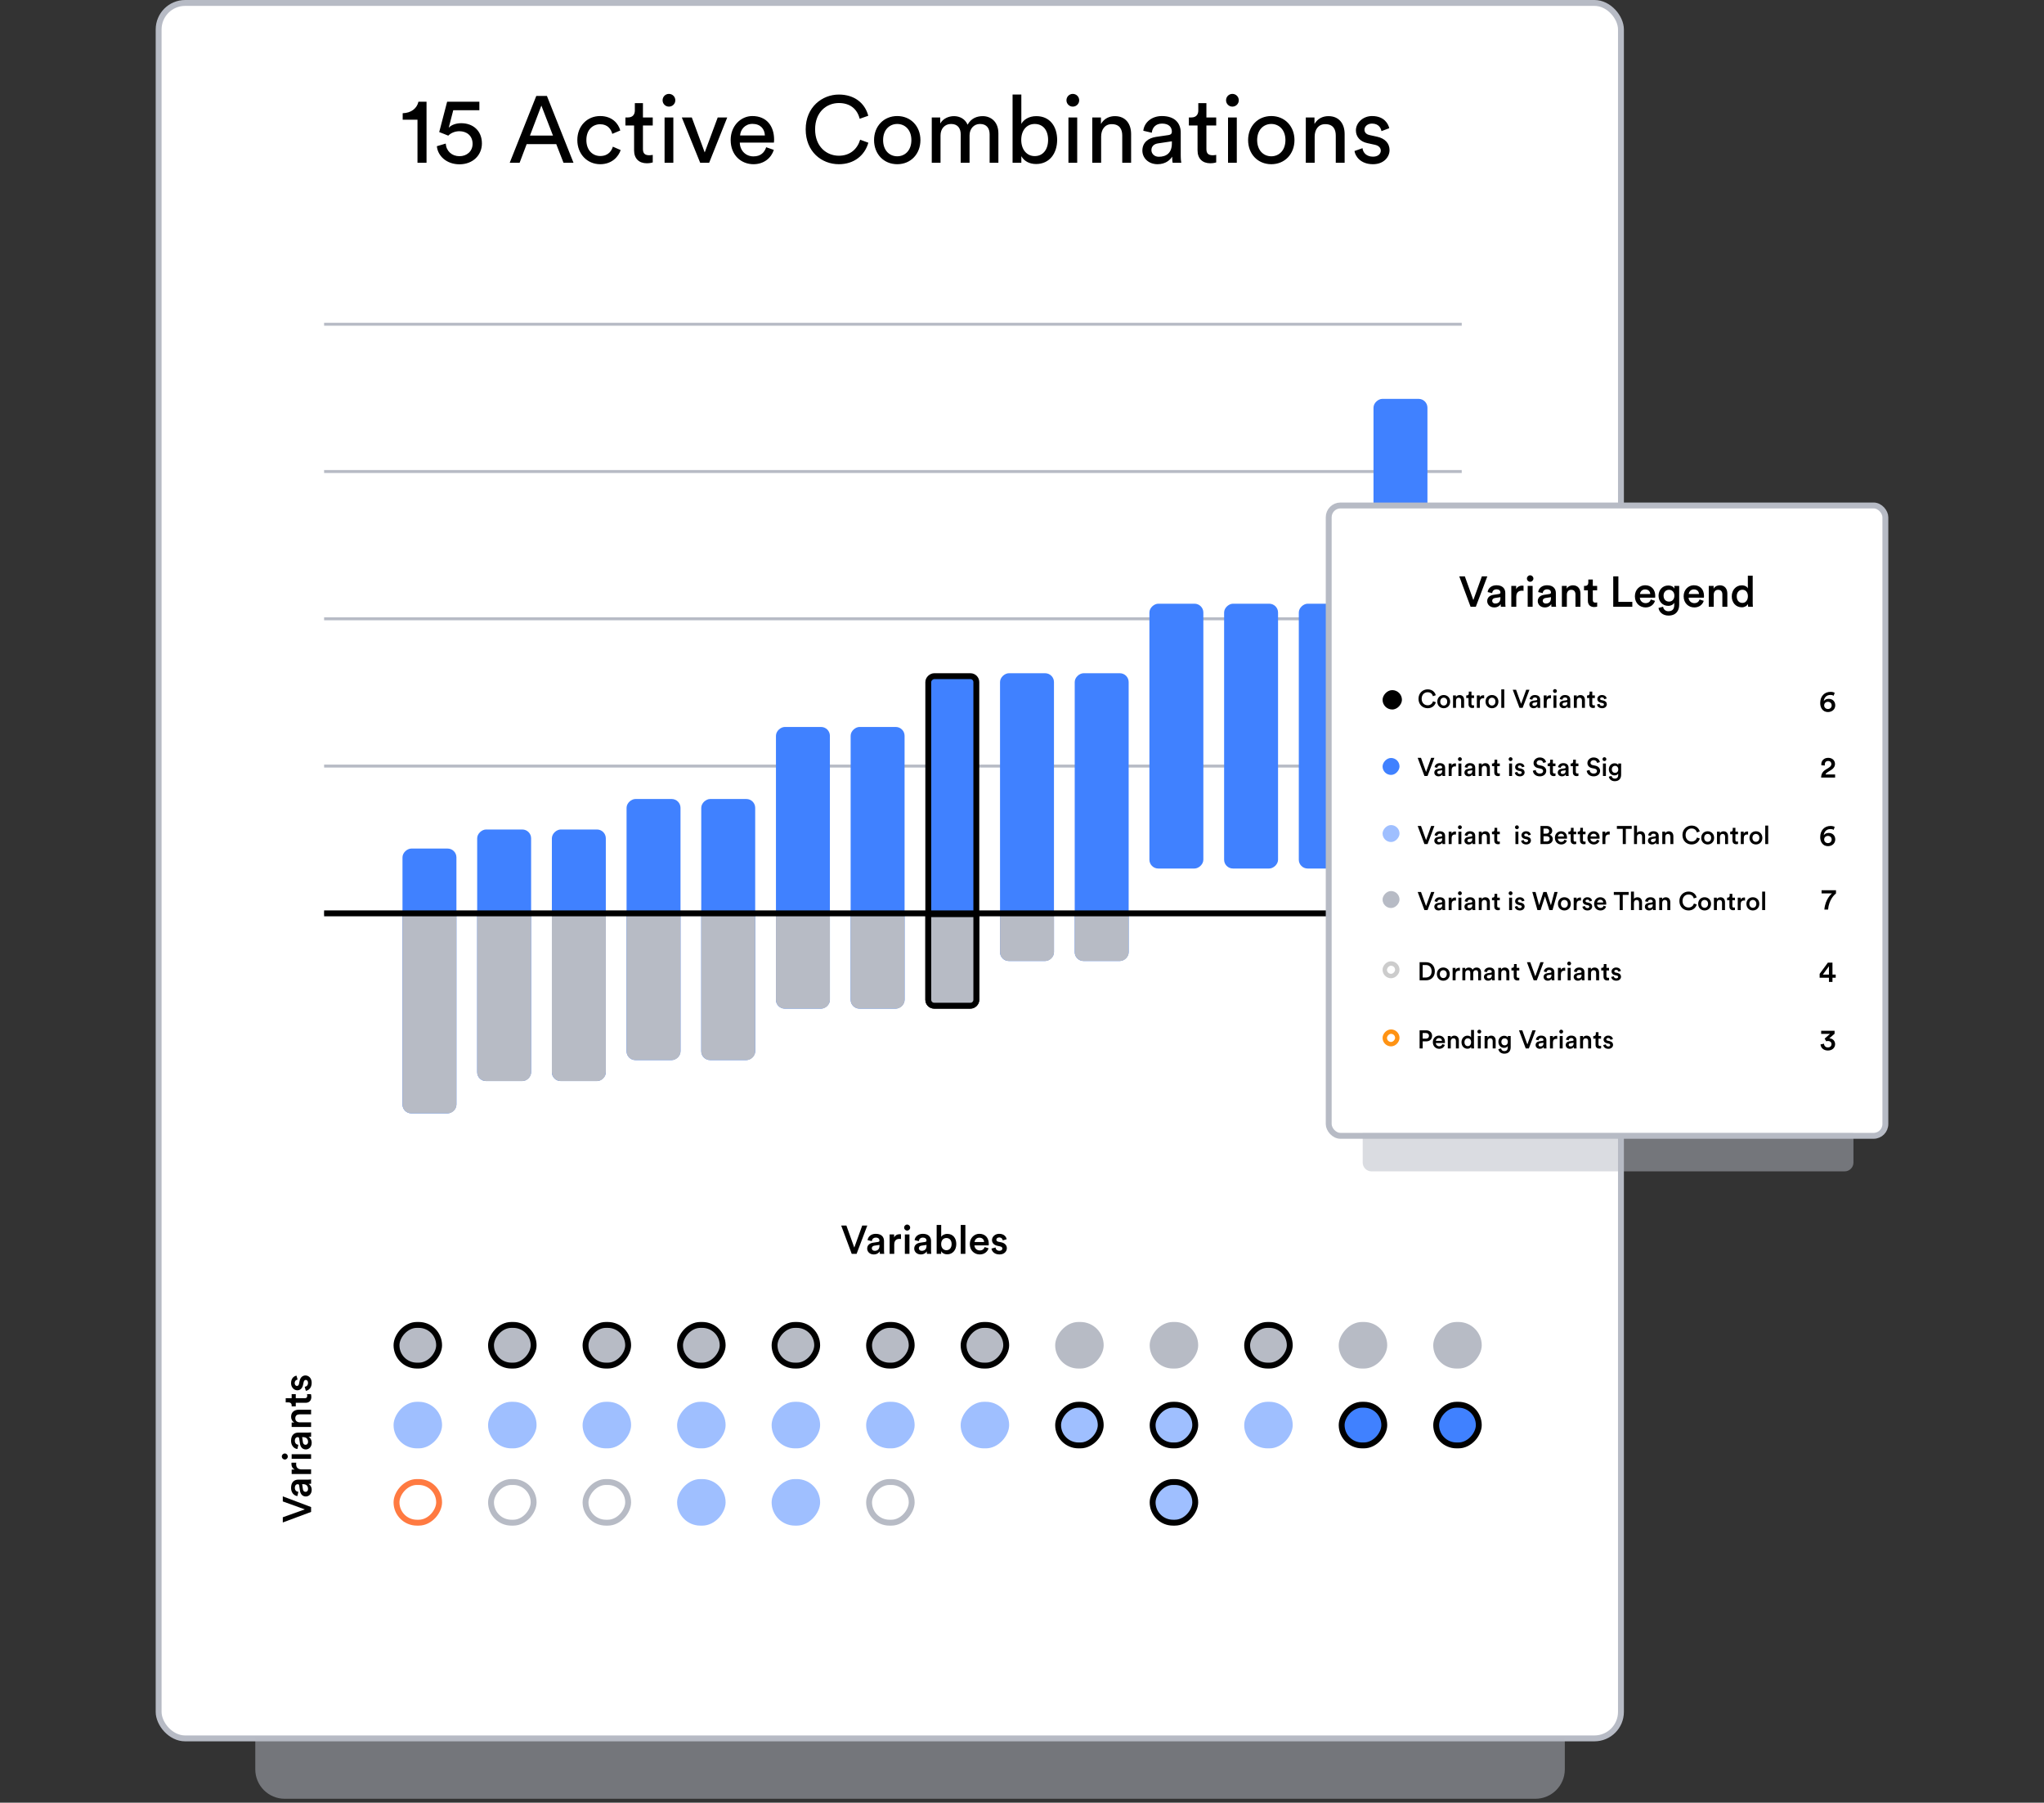 <svg width="694" height="612" viewBox="0 0 694 612" fill="none" xmlns="http://www.w3.org/2000/svg">
<rect x="0" y="0" width="694" height="612" fill="#333333" stroke="none"/>
<rect x="53.862" y="1" width="496.5" height="589.173" rx="9" fill="white" stroke="#B7BBC5" stroke-width="2"/>
<path d="M103.498 512.422L96.019 515.105L96.019 516.867L105.625 513.29L105.625 511.637L96.019 508.005L96.019 509.726L103.498 512.422ZM103.837 508.043C104.88 508.043 105.829 507.19 105.829 505.808C105.829 504.737 105.287 504.087 104.785 503.775C105.314 503.775 105.585 503.721 105.625 503.707L105.625 502.244C105.558 502.258 105.165 502.325 104.569 502.325L101.29 502.325C99.975 502.325 98.824 503.098 98.824 505.13C98.824 506.756 99.84 507.786 100.978 507.908L101.303 506.471C100.639 506.404 100.111 505.943 100.111 505.117C100.111 504.249 100.558 503.87 101.114 503.87C101.344 503.87 101.534 503.978 101.588 504.358L101.845 506.051C102.008 507.176 102.658 508.043 103.837 508.043ZM104.596 505.509C104.596 506.133 104.189 506.471 103.742 506.471C103.2 506.471 102.929 506.079 102.848 505.591L102.59 503.87L102.889 503.87C104.176 503.87 104.596 504.629 104.596 505.509ZM98.986 496.564C98.973 496.632 98.946 496.794 98.946 496.984C98.946 497.851 99.366 498.583 100.084 498.894L99.027 498.894L99.027 500.425L105.625 500.425L105.625 498.854L102.482 498.854C101.249 498.854 100.545 498.298 100.545 497.079C100.545 496.916 100.558 496.74 100.585 496.564L98.986 496.564ZM105.625 493.694L99.027 493.694L99.027 495.252L105.625 495.252L105.625 493.694ZM96.71 495.496C97.279 495.496 97.726 495.035 97.726 494.48C97.726 493.91 97.279 493.45 96.71 493.45C96.141 493.45 95.68 493.91 95.68 494.48C95.68 495.035 96.141 495.496 96.71 495.496ZM103.837 492.073C104.88 492.073 105.829 491.219 105.829 489.837C105.829 488.767 105.287 488.116 104.785 487.805C105.314 487.805 105.585 487.75 105.625 487.737L105.625 486.273C105.558 486.287 105.165 486.355 104.569 486.355L101.29 486.355C99.975 486.355 98.824 487.127 98.824 489.159C98.824 490.785 99.84 491.815 100.978 491.937L101.303 490.501C100.639 490.433 100.111 489.972 100.111 489.146C100.111 488.279 100.558 487.899 101.114 487.899C101.344 487.899 101.534 488.008 101.588 488.387L101.845 490.081C102.008 491.205 102.658 492.073 103.837 492.073ZM104.596 489.539C104.596 490.162 104.189 490.501 103.742 490.501C103.2 490.501 102.929 490.108 102.848 489.62L102.59 487.899L102.889 487.899C104.176 487.899 104.596 488.658 104.596 489.539ZM101.818 482.883C100.951 482.883 100.26 482.409 100.26 481.515C100.26 480.526 100.91 480.16 101.723 480.16L105.625 480.16L105.625 478.588L101.452 478.588C100.003 478.588 98.837 479.36 98.837 480.973C98.837 481.704 99.149 482.49 99.908 482.924L99.027 482.924L99.027 484.455L105.625 484.455L105.625 482.883L101.818 482.883ZM97.008 474.683L97.008 476.105L97.997 476.105C98.58 476.105 99.027 476.417 99.027 477.122L99.027 477.46L100.423 477.46L100.423 476.241L103.742 476.241C104.975 476.241 105.707 475.482 105.707 474.263C105.707 473.694 105.598 473.396 105.558 473.301L104.257 473.301C104.271 473.369 104.311 473.626 104.311 473.843C104.311 474.425 104.067 474.683 103.485 474.683L100.423 474.683L100.423 473.314L99.027 473.314L99.027 474.683L97.008 474.683ZM103.837 472.176C104.582 472.095 105.829 471.363 105.829 469.453C105.829 467.773 104.718 466.96 103.715 466.96C102.739 466.96 101.981 467.61 101.71 468.857L101.507 469.859C101.425 470.266 101.168 470.523 100.816 470.523C100.409 470.523 100.057 470.13 100.057 469.575C100.057 468.694 100.666 468.41 101.046 468.355L100.666 467.027C100.016 467.136 98.824 467.732 98.824 469.575C98.824 470.943 99.799 472 100.951 472C101.859 472 102.618 471.39 102.875 470.225L103.092 469.25C103.2 468.721 103.471 468.477 103.823 468.477C104.23 468.477 104.582 468.816 104.582 469.466C104.582 470.306 104.054 470.754 103.458 470.808L103.837 472.176Z" fill="black"/>
<rect x="-1" y="1" width="14.466" height="13.807" rx="6.904" transform="matrix(-1 -8.39261e-08 -7.62001e-08 1 148.093 502.133)" stroke="#FF7A41" stroke-width="2"/>
<rect width="16.466" height="15.807" rx="7.904" transform="matrix(-1 -8.39261e-08 -7.62001e-08 1 150.093 475.902)" fill="#4081FF" fill-opacity="0.5"/>
<rect x="-1" y="1" width="14.466" height="13.807" rx="6.904" transform="matrix(-1 -8.39261e-08 -7.62001e-08 1 148.093 448.805)" fill="#B7BBC5" stroke="black" stroke-width="2"/>
<rect width="16.466" height="15.807" rx="7.904" transform="matrix(-1 -8.39261e-08 -7.62001e-08 1 182.183 475.902)" fill="#4081FF" fill-opacity="0.5"/>
<rect x="-1" y="1" width="14.466" height="13.807" rx="6.904" transform="matrix(-1 -8.39261e-08 -7.62001e-08 1 180.183 448.805)" fill="#B7BBC5" stroke="black" stroke-width="2"/>
<rect x="-1" y="1" width="14.466" height="13.807" rx="6.904" transform="matrix(-1 -8.39261e-08 -7.62001e-08 1 180.183 502.133)" stroke="#B7BBC5" stroke-width="2"/>
<rect width="16.466" height="15.807" rx="7.904" transform="matrix(-1 -8.39259e-08 -7.62002e-08 1 214.274 475.902)" fill="#4081FF" fill-opacity="0.5"/>
<rect x="-1" y="1" width="14.466" height="13.807" rx="6.904" transform="matrix(-1 -8.39259e-08 -7.62002e-08 1 212.274 448.805)" fill="#B7BBC5" stroke="black" stroke-width="2"/>
<rect x="-1" y="1" width="14.466" height="13.807" rx="6.904" transform="matrix(-1 -8.39259e-08 -7.62003e-08 1 212.274 502.133)" stroke="#B7BBC5" stroke-width="2"/>
<rect width="16.466" height="15.807" rx="7.904" transform="matrix(-1 -8.39259e-08 -7.62003e-08 1 246.366 502.133)" fill="#4081FF" fill-opacity="0.5"/>
<rect width="16.466" height="15.807" rx="7.904" transform="matrix(-1 -8.39259e-08 -7.62002e-08 1 246.366 475.902)" fill="#4081FF" fill-opacity="0.5"/>
<rect x="-1" y="1" width="14.466" height="13.807" rx="6.904" transform="matrix(-1 -8.39259e-08 -7.62002e-08 1 244.366 448.805)" fill="#B7BBC5" stroke="black" stroke-width="2"/>
<rect width="16.466" height="15.807" rx="7.904" transform="matrix(-1 -8.39259e-08 -7.62003e-08 1 278.457 502.133)" fill="#4081FF" fill-opacity="0.5"/>
<rect width="16.466" height="15.807" rx="7.904" transform="matrix(-1 -8.39259e-08 -7.62002e-08 1 278.457 475.902)" fill="#4081FF" fill-opacity="0.5"/>
<rect x="-1" y="1" width="14.466" height="13.807" rx="6.904" transform="matrix(-1 -8.39259e-08 -7.62002e-08 1 276.457 448.805)" fill="#B7BBC5" stroke="black" stroke-width="2"/>
<rect x="-1" y="1" width="14.466" height="13.807" rx="6.904" transform="matrix(-1 -8.39261e-08 -7.62001e-08 1 308.548 502.133)" stroke="#B7BBC5" stroke-width="2"/>
<rect width="16.466" height="15.807" rx="7.904" transform="matrix(-1 -8.39261e-08 -7.62001e-08 1 310.548 475.902)" fill="#4081FF" fill-opacity="0.5"/>
<rect x="-1" y="1" width="14.466" height="13.807" rx="6.904" transform="matrix(-1 -8.39261e-08 -7.62001e-08 1 308.548 448.805)" fill="#B7BBC5" stroke="black" stroke-width="2"/>
<rect width="16.466" height="15.807" rx="7.904" transform="matrix(-1 -8.39259e-08 -7.62002e-08 1 342.638 475.902)" fill="#4081FF" fill-opacity="0.5"/>
<rect x="-1" y="1" width="14.466" height="13.807" rx="6.904" transform="matrix(-1 -8.39259e-08 -7.62002e-08 1 340.638 448.805)" fill="#B7BBC5" stroke="black" stroke-width="2"/>
<rect x="-1" y="1" width="14.466" height="13.807" rx="6.904" transform="matrix(-1 -8.39259e-08 -7.62002e-08 1 372.73 475.902)" fill="#4081FF" fill-opacity="0.5" stroke="black" stroke-width="2"/>
<rect width="16.466" height="15.807" rx="7.904" transform="matrix(-1 -8.39259e-08 -7.62002e-08 1 374.73 448.805)" fill="#B7BBC5"/>
<rect x="-1" y="1" width="14.466" height="13.807" rx="6.904" transform="matrix(-1 -8.39263e-08 -7.62e-08 1 404.821 475.904)" fill="#4081FF" fill-opacity="0.5" stroke="black" stroke-width="2"/>
<rect width="16.466" height="15.807" rx="7.904" transform="matrix(-1 -8.39263e-08 -7.62e-08 1 406.821 448.805)" fill="#B7BBC5"/>
<rect x="-1" y="1" width="14.466" height="13.807" rx="6.904" transform="matrix(-1 -8.39262e-08 -7.62e-08 1 404.821 502.133)" fill="#4081FF" fill-opacity="0.5" stroke="black" stroke-width="2"/>
<rect width="16.466" height="15.807" rx="7.904" transform="matrix(-1 -8.39259e-08 -7.62002e-08 1 438.913 475.902)" fill="#4081FF" fill-opacity="0.5"/>
<rect x="-1" y="1" width="14.466" height="13.807" rx="6.904" transform="matrix(-1 -8.39259e-08 -7.62002e-08 1 436.913 448.805)" fill="#B7BBC5" stroke="black" stroke-width="2"/>
<rect x="-1" y="1" width="14.466" height="13.807" rx="6.904" transform="matrix(-1 -8.39263e-08 -7.62e-08 1 469.003 475.902)" fill="#4081FF" stroke="black" stroke-width="2"/>
<rect width="16.466" height="15.807" rx="7.904" transform="matrix(-1 -8.39263e-08 -7.62e-08 1 471.003 448.805)" fill="#B7BBC5"/>
<rect x="-1" y="1" width="14.466" height="13.807" rx="6.904" transform="matrix(-1 -8.39263e-08 -7.62e-08 1 501.094 475.902)" fill="#4081FF" stroke="black" stroke-width="2"/>
<rect width="16.466" height="15.807" rx="7.904" transform="matrix(-1 -8.39263e-08 -7.62e-08 1 503.094 448.805)" fill="#B7BBC5"/>
<path d="M290.055 423.547L287.372 416.067H285.611L289.188 425.674H290.841L294.472 416.067H292.751L290.055 423.547ZM294.434 423.885C294.434 424.929 295.288 425.877 296.67 425.877C297.74 425.877 298.391 425.335 298.702 424.834C298.702 425.362 298.756 425.633 298.77 425.674H300.233C300.22 425.606 300.152 425.213 300.152 424.617V421.338C300.152 420.024 299.38 418.872 297.347 418.872C295.721 418.872 294.692 419.888 294.57 421.026L296.006 421.352C296.074 420.688 296.534 420.159 297.361 420.159C298.228 420.159 298.607 420.606 298.607 421.162C298.607 421.392 298.499 421.582 298.12 421.636L296.426 421.894C295.301 422.056 294.434 422.707 294.434 423.885ZM296.968 424.644C296.345 424.644 296.006 424.238 296.006 423.79C296.006 423.249 296.399 422.978 296.887 422.896L298.607 422.639V422.937C298.607 424.224 297.849 424.644 296.968 424.644ZM305.914 419.035C305.846 419.021 305.683 418.994 305.494 418.994C304.626 418.994 303.895 419.414 303.583 420.132V419.075H302.052V425.674H303.624V422.53C303.624 421.297 304.179 420.593 305.399 420.593C305.561 420.593 305.737 420.606 305.914 420.634V419.035ZM308.784 425.674V419.075H307.226V425.674H308.784ZM306.982 416.758C306.982 417.327 307.442 417.775 307.998 417.775C308.567 417.775 309.028 417.327 309.028 416.758C309.028 416.189 308.567 415.729 307.998 415.729C307.442 415.729 306.982 416.189 306.982 416.758ZM310.405 423.885C310.405 424.929 311.259 425.877 312.641 425.877C313.711 425.877 314.361 425.335 314.673 424.834C314.673 425.362 314.727 425.633 314.741 425.674H316.204C316.19 425.606 316.123 425.213 316.123 424.617V421.338C316.123 420.024 315.35 418.872 313.318 418.872C311.692 418.872 310.662 419.888 310.54 421.026L311.977 421.352C312.044 420.688 312.505 420.159 313.332 420.159C314.199 420.159 314.578 420.606 314.578 421.162C314.578 421.392 314.47 421.582 314.09 421.636L312.397 421.894C311.272 422.056 310.405 422.707 310.405 423.885ZM312.939 424.644C312.315 424.644 311.977 424.238 311.977 423.79C311.977 423.249 312.37 422.978 312.857 422.896L314.578 422.639V422.937C314.578 424.224 313.819 424.644 312.939 424.644ZM319.554 425.674V424.793C319.933 425.43 320.651 425.836 321.586 425.836C323.51 425.836 324.689 424.332 324.689 422.341C324.689 420.403 323.618 418.899 321.64 418.899C320.624 418.899 319.865 419.373 319.567 419.888V415.864H318.023V425.674H319.554ZM323.104 422.354C323.104 423.655 322.358 424.441 321.329 424.441C320.326 424.441 319.554 423.655 319.554 422.354C319.554 421.04 320.326 420.295 321.329 420.295C322.372 420.295 323.104 421.04 323.104 422.354ZM327.772 425.674V415.864H326.2V425.674H327.772ZM330.896 421.65C330.951 420.945 331.52 420.186 332.509 420.186C333.593 420.186 334.108 420.877 334.135 421.65H330.896ZM334.311 423.37C334.094 424.021 333.606 424.522 332.658 424.522C331.682 424.522 330.896 423.804 330.856 422.801H335.679C335.693 422.774 335.72 422.558 335.72 422.3C335.72 420.213 334.528 418.872 332.495 418.872C330.829 418.872 329.284 420.254 329.284 422.341C329.284 424.576 330.869 425.877 332.658 425.877C334.243 425.877 335.286 424.942 335.639 423.79L334.311 423.37ZM336.639 423.885C336.72 424.631 337.452 425.877 339.363 425.877C341.043 425.877 341.856 424.766 341.856 423.763C341.856 422.788 341.205 422.029 339.959 421.758L338.956 421.555C338.55 421.474 338.292 421.216 338.292 420.864C338.292 420.457 338.685 420.105 339.241 420.105C340.121 420.105 340.406 420.715 340.46 421.094L341.788 420.715C341.68 420.064 341.083 418.872 339.241 418.872C337.872 418.872 336.815 419.848 336.815 420.999C336.815 421.907 337.425 422.666 338.59 422.923L339.566 423.14C340.094 423.249 340.338 423.519 340.338 423.872C340.338 424.278 339.999 424.631 339.349 424.631C338.509 424.631 338.062 424.102 338.008 423.506L336.639 423.885Z" fill="black"/>
<path d="M110.044 310.08H496.306" stroke="#B7BBC5"/>
<path d="M110.044 260.08H496.306" stroke="#B7BBC5"/>
<path d="M110.044 210.08H496.306" stroke="#B7BBC5"/>
<path d="M110.044 160.08H496.306" stroke="#B7BBC5"/>
<path d="M110.044 110.08H496.306" stroke="#B7BBC5"/>
<rect x="154.97" y="288.08" width="89.9" height="18.314" rx="3" transform="rotate(90 154.97 288.08)" fill="#4081FF"/>
<path d="M154.97 310.92L154.97 374.979C154.97 376.636 153.627 377.979 151.97 377.979L139.657 377.979C138 377.979 136.657 376.636 136.657 374.979L136.657 310.92L154.97 310.92Z" fill="#B7BBC5"/>
<rect x="180.33" y="281.609" width="85.401" height="18.314" rx="3" transform="rotate(90 180.33 281.609)" fill="#4081FF"/>
<path d="M180.33 310.92L180.33 364.011C180.33 365.668 178.987 367.011 177.33 367.011L165.016 367.011C163.359 367.011 162.016 365.668 162.016 364.011L162.016 310.92L180.33 310.92Z" fill="#B7BBC5"/>
<rect x="205.692" y="281.609" width="85.401" height="18.314" rx="3" transform="rotate(90 205.692 281.609)" fill="#4081FF"/>
<path d="M205.692 310.92L205.692 364.011C205.692 365.668 204.349 367.011 202.692 367.011L190.378 367.011C188.722 367.011 187.378 365.668 187.378 364.011L187.378 310.92L205.692 310.92Z" fill="#B7BBC5"/>
<rect x="231.052" y="271.258" width="88.635" height="18.314" rx="3" transform="rotate(90 231.052 271.258)" fill="#4081FF"/>
<path d="M231.052 310.918L231.052 356.892C231.052 358.549 229.708 359.892 228.052 359.892L215.738 359.892C214.081 359.892 212.738 358.549 212.738 356.892L212.738 310.918L231.052 310.918Z" fill="#B7BBC5"/>
<rect x="256.412" y="271.258" width="88.635" height="18.314" rx="3" transform="rotate(90 256.412 271.258)" fill="#4081FF"/>
<path d="M256.412 310.918L256.412 356.892C256.412 358.549 255.069 359.892 253.412 359.892L241.098 359.892C239.441 359.892 238.098 358.549 238.098 356.892L238.098 310.918L256.412 310.918Z" fill="#B7BBC5"/>
<rect x="281.774" y="246.801" width="95.625" height="18.314" rx="3" transform="rotate(90 281.774 246.801)" fill="#4081FF"/>
<path d="M281.774 310.92L281.774 339.426C281.774 341.083 280.431 342.426 278.774 342.426L266.46 342.426C264.804 342.426 263.46 341.083 263.46 339.426L263.46 310.92L281.774 310.92Z" fill="#B7BBC5"/>
<rect x="307.134" y="246.801" width="95.625" height="18.314" rx="3" transform="rotate(90 307.134 246.801)" fill="#4081FF"/>
<path d="M307.134 310.922L307.134 339.428C307.134 341.085 305.79 342.428 304.134 342.428L291.82 342.428C290.163 342.428 288.82 341.085 288.82 339.428L288.82 310.922L307.134 310.922Z" fill="#B7BBC5"/>
<rect x="331.494" y="229.559" width="111.867" height="16.314" rx="2" transform="rotate(90 331.494 229.559)" fill="#4081FF" stroke="black" stroke-width="2"/>
<path d="M331.495 310.361L331.495 339.426C331.495 340.531 330.599 341.426 329.495 341.426L317.181 341.426C316.077 341.426 315.181 340.531 315.181 339.426L315.181 310.361L331.495 310.361Z" fill="#B7BBC5" stroke="black" stroke-width="2"/>
<rect x="357.855" y="228.559" width="97.693" height="18.314" rx="3" transform="rotate(90 357.855 228.559)" fill="#4081FF"/>
<path d="M357.855 310.92L357.855 323.251C357.855 324.908 356.512 326.251 354.855 326.251L342.542 326.251C340.885 326.251 339.542 324.908 339.542 323.251L339.542 310.92L357.855 310.92Z" fill="#B7BBC5"/>
<rect x="383.215" y="228.559" width="97.693" height="18.314" rx="3" transform="rotate(90 383.215 228.559)" fill="#4081FF"/>
<path d="M383.215 310.92L383.215 323.251C383.215 324.908 381.871 326.251 380.215 326.251L367.901 326.251C366.244 326.251 364.901 324.908 364.901 323.251L364.901 310.92L383.215 310.92Z" fill="#B7BBC5"/>
<rect x="408.575" y="204.957" width="89.9" height="18.314" rx="3" transform="rotate(90 408.575 204.957)" fill="#4081FF"/>
<rect x="433.938" y="204.957" width="89.9" height="18.314" rx="3" transform="rotate(90 433.938 204.957)" fill="#4081FF"/>
<rect x="459.298" y="204.957" width="89.9" height="18.314" rx="3" transform="rotate(90 459.298 204.957)" fill="#4081FF"/>
<rect x="484.659" y="135.414" width="131.306" height="18.314" rx="3" transform="rotate(90 484.659 135.414)" fill="#4081FF"/>
<path d="M110.044 310.08H496.306" stroke="black" stroke-width="2"/>
<path d="M144.822 55.268V34.532H142.07C141.59 36.772 139.606 38.372 136.726 38.436V40.644H141.75V55.268H144.822ZM148.328 49.636C148.616 52.9 151.592 55.78 156.008 55.78C160.616 55.78 163.624 52.612 163.624 48.708C163.624 44.42 160.648 41.828 156.584 41.828C154.952 41.828 153.288 42.34 152.36 43.364L153.896 37.412H162.76V34.532H151.816L149.128 44.836C150.184 45.22 151.112 45.636 152.2 46.052C153.096 45.124 154.504 44.548 155.976 44.548C158.376 44.548 160.456 45.988 160.456 48.836C160.456 51.396 158.472 53.028 156.008 53.028C153.416 53.028 151.528 51.3 151.336 48.74L148.328 49.636ZM191.331 55.268H194.723L185.699 32.58H182.083L173.059 55.268H176.419L178.819 48.932H188.867L191.331 55.268ZM183.811 35.844L187.747 46.02H179.939L183.811 35.844ZM203.763 42.18C206.387 42.18 207.507 43.94 207.891 45.444L210.611 44.292C209.971 41.956 207.859 39.396 203.763 39.396C199.379 39.396 196.019 42.756 196.019 47.556C196.019 52.228 199.315 55.748 203.795 55.748C207.795 55.748 210.003 53.156 210.739 50.948L208.083 49.796C207.731 51.012 206.675 52.964 203.795 52.964C201.299 52.964 199.091 51.076 199.091 47.556C199.091 43.972 201.331 42.18 203.763 42.18ZM218.3 35.012H215.548V37.508C215.548 38.852 214.844 39.876 213.18 39.876H212.348V42.596H215.292V51.044C215.292 53.828 216.956 55.428 219.58 55.428C220.604 55.428 221.372 55.236 221.628 55.14V52.58C221.372 52.644 220.828 52.708 220.444 52.708C218.876 52.708 218.3 52.004 218.3 50.596V42.596H221.628V39.876H218.3V35.012ZM228.619 55.268V39.876H225.643V55.268H228.619ZM224.971 34.052C224.971 35.236 225.931 36.196 227.115 36.196C228.331 36.196 229.291 35.236 229.291 34.052C229.291 32.836 228.331 31.876 227.115 31.876C225.931 31.876 224.971 32.836 224.971 34.052ZM246.92 39.876H243.688L239.272 51.748L234.888 39.876H231.496L237.736 55.268H240.776L246.92 39.876ZM251.282 45.988C251.41 44.004 252.946 42.052 255.474 42.052C258.194 42.052 259.634 43.78 259.698 45.988H251.282ZM260.146 49.988C259.57 51.716 258.322 53.092 255.826 53.092C253.234 53.092 251.25 51.172 251.186 48.42H262.77C262.802 48.228 262.834 47.844 262.834 47.46C262.834 42.66 260.178 39.396 255.442 39.396C251.57 39.396 248.082 42.692 248.082 47.524C248.082 52.74 251.698 55.748 255.826 55.748C259.41 55.748 261.874 53.604 262.738 50.884L260.146 49.988ZM284.818 55.748C290.034 55.748 293.618 52.708 294.834 48.452L292.05 47.428C291.122 50.532 288.69 52.868 284.818 52.868C280.69 52.868 276.754 49.828 276.754 43.908C276.754 37.988 280.69 34.98 284.818 34.98C288.53 34.98 291.026 36.9 291.89 40.324L294.802 39.3C293.65 34.916 290.002 32.1 284.818 32.1C279.186 32.1 273.554 36.324 273.554 43.908C273.554 51.492 278.962 55.748 284.818 55.748ZM304.641 53.06C302.081 53.06 299.841 51.14 299.841 47.556C299.841 44.004 302.081 42.084 304.641 42.084C307.201 42.084 309.441 44.004 309.441 47.556C309.441 51.14 307.201 53.06 304.641 53.06ZM304.641 39.396C300.033 39.396 296.769 42.884 296.769 47.556C296.769 52.26 300.033 55.748 304.641 55.748C309.249 55.748 312.513 52.26 312.513 47.556C312.513 42.884 309.249 39.396 304.641 39.396ZM319.337 55.268V45.988C319.337 43.684 320.777 42.084 322.921 42.084C325.225 42.084 326.185 43.62 326.185 45.604V55.268H329.193V45.956C329.193 43.748 330.633 42.084 332.745 42.084C335.017 42.084 336.009 43.588 336.009 45.604V55.268H338.985V45.284C338.985 41.252 336.361 39.428 333.673 39.428C331.721 39.428 329.737 40.132 328.521 42.34C327.689 40.356 325.833 39.428 323.913 39.428C322.121 39.428 320.201 40.228 319.241 41.924V39.876H316.361V55.268H319.337ZM346.775 55.268V53.028C347.735 54.692 349.495 55.684 351.767 55.684C356.343 55.684 358.935 52.068 358.935 47.492C358.935 43.012 356.535 39.428 351.863 39.428C349.303 39.428 347.511 40.676 346.775 42.052V32.1H343.799V55.268H346.775ZM355.863 47.492C355.863 50.82 354.071 52.996 351.319 52.996C348.663 52.996 346.743 50.82 346.743 47.492C346.743 44.164 348.663 42.084 351.319 42.084C354.103 42.084 355.863 44.164 355.863 47.492ZM365.744 55.268V39.876H362.768V55.268H365.744ZM362.096 34.052C362.096 35.236 363.056 36.196 364.24 36.196C365.456 36.196 366.416 35.236 366.416 34.052C366.416 32.836 365.456 31.876 364.24 31.876C363.056 31.876 362.096 32.836 362.096 34.052ZM373.869 46.372C373.869 44.036 375.085 42.148 377.453 42.148C380.141 42.148 381.037 43.876 381.037 46.02V55.268H384.045V45.508C384.045 42.084 382.221 39.428 378.541 39.428C376.749 39.428 374.925 40.164 373.805 42.084V39.876H370.861V55.268H373.869V46.372ZM387.87 51.14C387.87 53.572 389.886 55.748 393.022 55.748C395.774 55.748 397.31 54.276 397.982 53.188C397.982 54.308 398.078 54.884 398.142 55.268H401.086C401.022 54.884 400.894 54.084 400.894 52.74V45.028C400.894 42.02 399.102 39.396 394.494 39.396C391.166 39.396 388.51 41.444 388.19 44.388L391.07 45.06C391.262 43.268 392.446 41.956 394.558 41.956C396.894 41.956 397.886 43.204 397.886 44.708C397.886 45.252 397.63 45.732 396.702 45.86L392.542 46.468C389.886 46.852 387.87 48.388 387.87 51.14ZM393.438 53.22C391.902 53.22 390.942 52.132 390.942 50.98C390.942 49.604 391.902 48.868 393.182 48.676L397.886 47.972V48.676C397.886 52.036 395.902 53.22 393.438 53.22ZM409.612 35.012H406.86V37.508C406.86 38.852 406.156 39.876 404.492 39.876H403.66V42.596H406.604V51.044C406.604 53.828 408.268 55.428 410.892 55.428C411.916 55.428 412.684 55.236 412.94 55.14V52.58C412.684 52.644 412.14 52.708 411.756 52.708C410.188 52.708 409.612 52.004 409.612 50.596V42.596H412.94V39.876H409.612V35.012ZM419.931 55.268V39.876H416.955V55.268H419.931ZM416.283 34.052C416.283 35.236 417.243 36.196 418.427 36.196C419.643 36.196 420.603 35.236 420.603 34.052C420.603 32.836 419.643 31.876 418.427 31.876C417.243 31.876 416.283 32.836 416.283 34.052ZM431.641 53.06C429.081 53.06 426.841 51.14 426.841 47.556C426.841 44.004 429.081 42.084 431.641 42.084C434.201 42.084 436.441 44.004 436.441 47.556C436.441 51.14 434.201 53.06 431.641 53.06ZM431.641 39.396C427.033 39.396 423.769 42.884 423.769 47.556C423.769 52.26 427.033 55.748 431.641 55.748C436.249 55.748 439.513 52.26 439.513 47.556C439.513 42.884 436.249 39.396 431.641 39.396ZM446.369 46.372C446.369 44.036 447.585 42.148 449.953 42.148C452.641 42.148 453.537 43.876 453.537 46.02V55.268H456.545V45.508C456.545 42.084 454.721 39.428 451.041 39.428C449.249 39.428 447.425 40.164 446.305 42.084V39.876H443.361V55.268H446.369V46.372ZM459.89 51.268C460.146 53.028 461.938 55.748 466.162 55.748C469.97 55.748 471.794 53.156 471.794 50.98C471.794 48.708 470.322 47.012 467.538 46.404L465.042 45.86C463.858 45.604 463.282 44.932 463.282 44.004C463.282 42.948 464.306 41.956 465.842 41.956C468.274 41.956 468.914 43.716 469.042 44.516L471.698 43.524C471.378 42.148 470.066 39.396 465.842 39.396C462.834 39.396 460.37 41.636 460.37 44.26C460.37 46.436 461.81 48.068 464.21 48.58L466.834 49.156C468.114 49.444 468.818 50.18 468.818 51.14C468.818 52.228 467.89 53.188 466.194 53.188C464.018 53.188 462.802 51.908 462.61 50.308L459.89 51.268Z" fill="black"/>
<rect x="451.138" y="171.605" width="189" height="214" rx="4" fill="white"/>
<rect width="5.754" height="5.754" rx="2.877" transform="matrix(-1 -8.74228e-08 -7.31523e-08 1 475.179 257.326)" fill="#4081FF"/>
<rect opacity="0.5" width="5.754" height="5.754" rx="2.877" transform="matrix(-1 -8.74228e-08 -7.31523e-08 1 475.179 280.104)" fill="#4081FF"/>
<rect width="5.754" height="5.754" rx="2.877" transform="matrix(-1 -8.74228e-08 -7.31523e-08 1 475.179 302.508)" fill="#B7BBC5"/>
<rect x="-0.75" y="0.75" width="4.254" height="4.254" rx="2.127" transform="matrix(-1 -8.74228e-08 -7.31523e-08 1 473.677 326.355)" stroke="#CCCCCC" stroke-width="1.5"/>
<rect x="-0.75" y="0.75" width="4.254" height="4.254" rx="2.127" transform="matrix(-1 -8.74228e-08 -7.31523e-08 1 473.679 349.482)" stroke="#FF9313" stroke-width="1.5"/>
<rect width="6.576" height="6.576" rx="3.288" transform="matrix(-1 -8.74228e-08 -7.31523e-08 1 476.001 234.293)" fill="black"/>
<path d="M484.192 262.072L482.475 257.285H481.348L483.637 263.434H484.695L487.02 257.285H485.918L484.192 262.072ZM486.995 262.289C486.995 262.957 487.542 263.564 488.426 263.564C489.111 263.564 489.528 263.217 489.727 262.896C489.727 263.234 489.762 263.408 489.771 263.434H490.707C490.698 263.39 490.655 263.139 490.655 262.757V260.658C490.655 259.817 490.161 259.08 488.86 259.08C487.819 259.08 487.16 259.731 487.082 260.459L488.001 260.667C488.045 260.242 488.34 259.904 488.869 259.904C489.424 259.904 489.666 260.19 489.666 260.546C489.666 260.693 489.597 260.815 489.354 260.849L488.27 261.014C487.55 261.118 486.995 261.534 486.995 262.289ZM488.617 262.775C488.218 262.775 488.001 262.514 488.001 262.228C488.001 261.881 488.253 261.708 488.565 261.656L489.666 261.491V261.682C489.666 262.506 489.181 262.775 488.617 262.775ZM494.343 259.184C494.299 259.176 494.195 259.158 494.074 259.158C493.519 259.158 493.051 259.427 492.851 259.887V259.21H491.871V263.434H492.877V261.422C492.877 260.632 493.233 260.182 494.013 260.182C494.117 260.182 494.23 260.19 494.343 260.208V259.184ZM496.18 263.434V259.21H495.183V263.434H496.18ZM495.026 257.727C495.026 258.091 495.321 258.378 495.677 258.378C496.041 258.378 496.336 258.091 496.336 257.727C496.336 257.363 496.041 257.068 495.677 257.068C495.321 257.068 495.026 257.363 495.026 257.727ZM497.217 262.289C497.217 262.957 497.764 263.564 498.648 263.564C499.334 263.564 499.75 263.217 499.949 262.896C499.949 263.234 499.984 263.408 499.993 263.434H500.929C500.921 263.39 500.877 263.139 500.877 262.757V260.658C500.877 259.817 500.383 259.08 499.082 259.08C498.041 259.08 497.382 259.731 497.304 260.459L498.223 260.667C498.267 260.242 498.562 259.904 499.091 259.904C499.646 259.904 499.889 260.19 499.889 260.546C499.889 260.693 499.819 260.815 499.576 260.849L498.492 261.014C497.773 261.118 497.217 261.534 497.217 262.289ZM498.839 262.775C498.44 262.775 498.223 262.514 498.223 262.228C498.223 261.881 498.475 261.708 498.787 261.656L499.889 261.491V261.682C499.889 262.506 499.403 262.775 498.839 262.775ZM503.099 260.997C503.099 260.442 503.403 259.999 503.975 259.999C504.608 259.999 504.842 260.416 504.842 260.936V263.434H505.848V260.763C505.848 259.835 505.354 259.089 504.322 259.089C503.854 259.089 503.351 259.288 503.073 259.774V259.21H502.093V263.434H503.099V260.997ZM508.348 257.918H507.437V258.551C507.437 258.924 507.238 259.21 506.787 259.21H506.57V260.103H507.351V262.228C507.351 263.017 507.836 263.486 508.617 263.486C508.981 263.486 509.172 263.416 509.232 263.39V262.558C509.189 262.566 509.024 262.592 508.886 262.592C508.513 262.592 508.348 262.436 508.348 262.063V260.103H509.224V259.21H508.348V257.918ZM513.389 263.434V259.21H512.392V263.434H513.389ZM512.235 257.727C512.235 258.091 512.53 258.378 512.886 258.378C513.25 258.378 513.545 258.091 513.545 257.727C513.545 257.363 513.25 257.068 512.886 257.068C512.53 257.068 512.235 257.363 512.235 257.727ZM514.314 262.289C514.366 262.766 514.834 263.564 516.057 263.564C517.132 263.564 517.653 262.853 517.653 262.211C517.653 261.586 517.236 261.101 516.438 260.927L515.797 260.797C515.537 260.745 515.372 260.58 515.372 260.355C515.372 260.095 515.623 259.869 515.979 259.869C516.543 259.869 516.725 260.26 516.759 260.502L517.609 260.26C517.54 259.843 517.158 259.08 515.979 259.08C515.103 259.08 514.426 259.705 514.426 260.442C514.426 261.023 514.817 261.508 515.563 261.673L516.187 261.812C516.525 261.881 516.681 262.055 516.681 262.28C516.681 262.54 516.464 262.766 516.048 262.766C515.511 262.766 515.224 262.428 515.19 262.046L514.314 262.289ZM524.929 258.725C524.79 258.039 524.227 257.155 522.779 257.155C521.634 257.155 520.689 258.005 520.689 259.037C520.689 259.956 521.313 260.572 522.25 260.763L523.117 260.945C523.646 261.057 523.941 261.378 523.941 261.777C523.941 262.254 523.559 262.627 522.822 262.627C521.937 262.627 521.478 262.037 521.417 261.396L520.446 261.673C520.541 262.558 521.261 263.564 522.822 263.564C524.227 263.564 524.999 262.653 524.999 261.699C524.999 260.832 524.418 260.147 523.334 259.93L522.449 259.748C521.972 259.644 521.729 259.349 521.729 258.959C521.729 258.49 522.163 258.074 522.787 258.074C523.611 258.074 523.932 258.638 523.993 259.019L524.929 258.725ZM527.251 257.918H526.34V258.551C526.34 258.924 526.141 259.21 525.69 259.21H525.473V260.103H526.253V262.228C526.253 263.017 526.739 263.486 527.519 263.486C527.884 263.486 528.075 263.416 528.135 263.39V262.558C528.092 262.566 527.927 262.592 527.788 262.592C527.415 262.592 527.251 262.436 527.251 262.063V260.103H528.127V259.21H527.251V257.918ZM528.908 262.289C528.908 262.957 529.455 263.564 530.339 263.564C531.024 263.564 531.441 263.217 531.64 262.896C531.64 263.234 531.675 263.408 531.684 263.434H532.62C532.612 263.39 532.568 263.139 532.568 262.757V260.658C532.568 259.817 532.074 259.08 530.773 259.08C529.732 259.08 529.073 259.731 528.995 260.459L529.914 260.667C529.958 260.242 530.253 259.904 530.782 259.904C531.337 259.904 531.58 260.19 531.58 260.546C531.58 260.693 531.51 260.815 531.267 260.849L530.183 261.014C529.463 261.118 528.908 261.534 528.908 262.289ZM530.53 262.775C530.131 262.775 529.914 262.514 529.914 262.228C529.914 261.881 530.166 261.708 530.478 261.656L531.58 261.491V261.682C531.58 262.506 531.094 262.775 530.53 262.775ZM535.042 257.918H534.132V258.551C534.132 258.924 533.932 259.21 533.481 259.21H533.264V260.103H534.045V262.228C534.045 263.017 534.53 263.486 535.311 263.486C535.675 263.486 535.866 263.416 535.927 263.39V262.558C535.883 262.566 535.719 262.592 535.58 262.592C535.207 262.592 535.042 262.436 535.042 262.063V260.103H535.918V259.21H535.042V257.918ZM543.214 258.725C543.075 258.039 542.511 257.155 541.063 257.155C539.918 257.155 538.973 258.005 538.973 259.037C538.973 259.956 539.597 260.572 540.534 260.763L541.401 260.945C541.93 261.057 542.225 261.378 542.225 261.777C542.225 262.254 541.844 262.627 541.106 262.627C540.222 262.627 539.762 262.037 539.702 261.396L538.73 261.673C538.826 262.558 539.545 263.564 541.106 263.564C542.511 263.564 543.283 262.653 543.283 261.699C543.283 260.832 542.702 260.147 541.618 259.93L540.734 259.748C540.257 259.644 540.014 259.349 540.014 258.959C540.014 258.49 540.447 258.074 541.072 258.074C541.896 258.074 542.216 258.638 542.277 259.019L543.214 258.725ZM545.249 263.434V259.21H544.252V263.434H545.249ZM544.096 257.727C544.096 258.091 544.391 258.378 544.746 258.378C545.11 258.378 545.405 258.091 545.405 257.727C545.405 257.363 545.11 257.068 544.746 257.068C544.391 257.068 544.096 257.363 544.096 257.727ZM546.243 263.668C546.356 264.518 547.137 265.211 548.255 265.211C549.842 265.211 550.423 264.162 550.423 263.035V259.21H549.452V259.748C549.27 259.401 548.862 259.132 548.203 259.132C547.041 259.132 546.252 260.06 546.252 261.187C546.252 262.376 547.076 263.243 548.203 263.243C548.819 263.243 549.244 262.957 549.426 262.627V263.069C549.426 263.928 549.027 264.336 548.229 264.336C547.648 264.336 547.241 263.945 547.171 263.425L546.243 263.668ZM548.368 262.384C547.709 262.384 547.267 261.925 547.267 261.187C547.267 260.468 547.726 259.999 548.368 259.999C548.993 259.999 549.452 260.468 549.452 261.187C549.452 261.916 549.01 262.384 548.368 262.384Z" fill="black"/>
<path d="M484.192 285.199L482.475 280.412H481.348L483.637 286.561H484.695L487.02 280.412H485.918L484.192 285.199ZM486.995 285.416C486.995 286.084 487.542 286.691 488.426 286.691C489.111 286.691 489.528 286.344 489.727 286.023C489.727 286.361 489.762 286.535 489.771 286.561H490.707C490.698 286.517 490.655 286.266 490.655 285.884V283.785C490.655 282.944 490.161 282.207 488.86 282.207C487.819 282.207 487.16 282.857 487.082 283.586L488.001 283.794C488.045 283.369 488.34 283.031 488.869 283.031C489.424 283.031 489.666 283.317 489.666 283.673C489.666 283.82 489.597 283.942 489.354 283.976L488.27 284.141C487.55 284.245 486.995 284.661 486.995 285.416ZM488.617 285.901C488.218 285.901 488.001 285.641 488.001 285.355C488.001 285.008 488.253 284.835 488.565 284.783L489.666 284.618V284.809C489.666 285.633 489.181 285.901 488.617 285.901ZM494.343 282.311C494.299 282.302 494.195 282.285 494.074 282.285C493.519 282.285 493.051 282.554 492.851 283.014V282.337H491.871V286.561H492.877V284.549C492.877 283.759 493.233 283.308 494.013 283.308C494.117 283.308 494.23 283.317 494.343 283.334V282.311ZM496.18 286.561V282.337H495.183V286.561H496.18ZM495.026 280.854C495.026 281.218 495.321 281.505 495.677 281.505C496.041 281.505 496.336 281.218 496.336 280.854C496.336 280.49 496.041 280.195 495.677 280.195C495.321 280.195 495.026 280.49 495.026 280.854ZM497.217 285.416C497.217 286.084 497.764 286.691 498.648 286.691C499.334 286.691 499.75 286.344 499.949 286.023C499.949 286.361 499.984 286.535 499.993 286.561H500.929C500.921 286.517 500.877 286.266 500.877 285.884V283.785C500.877 282.944 500.383 282.207 499.082 282.207C498.041 282.207 497.382 282.857 497.304 283.586L498.223 283.794C498.267 283.369 498.562 283.031 499.091 283.031C499.646 283.031 499.889 283.317 499.889 283.673C499.889 283.82 499.819 283.942 499.576 283.976L498.492 284.141C497.773 284.245 497.217 284.661 497.217 285.416ZM498.839 285.901C498.44 285.901 498.223 285.641 498.223 285.355C498.223 285.008 498.475 284.835 498.787 284.783L499.889 284.618V284.809C499.889 285.633 499.403 285.901 498.839 285.901ZM503.099 284.124C503.099 283.569 503.403 283.126 503.975 283.126C504.608 283.126 504.842 283.543 504.842 284.063V286.561H505.848V283.889C505.848 282.962 505.354 282.216 504.322 282.216C503.854 282.216 503.351 282.415 503.073 282.901V282.337H502.093V286.561H503.099V284.124ZM508.348 281.045H507.437V281.678C507.437 282.051 507.238 282.337 506.787 282.337H506.57V283.23H507.351V285.355C507.351 286.144 507.836 286.613 508.617 286.613C508.981 286.613 509.172 286.543 509.232 286.517V285.685C509.189 285.693 509.024 285.719 508.886 285.719C508.513 285.719 508.348 285.563 508.348 285.19V283.23H509.224V282.337H508.348V281.045ZM515.54 286.561V282.337H514.543V286.561H515.54ZM514.387 280.854C514.387 281.218 514.681 281.505 515.037 281.505C515.401 281.505 515.696 281.218 515.696 280.854C515.696 280.49 515.401 280.195 515.037 280.195C514.681 280.195 514.387 280.49 514.387 280.854ZM516.465 285.416C516.517 285.893 516.985 286.691 518.208 286.691C519.283 286.691 519.804 285.98 519.804 285.338C519.804 284.713 519.387 284.228 518.59 284.054L517.948 283.924C517.688 283.872 517.523 283.707 517.523 283.482C517.523 283.222 517.774 282.996 518.13 282.996C518.694 282.996 518.876 283.387 518.91 283.629L519.76 283.387C519.691 282.97 519.309 282.207 518.13 282.207C517.254 282.207 516.578 282.831 516.578 283.569C516.578 284.15 516.968 284.635 517.714 284.8L518.338 284.939C518.676 285.008 518.832 285.182 518.832 285.407C518.832 285.667 518.616 285.893 518.199 285.893C517.662 285.893 517.375 285.555 517.341 285.173L516.465 285.416ZM523.039 280.412V286.561H525.311C526.456 286.561 527.219 285.849 527.219 284.861C527.219 284.132 526.768 283.569 526.118 283.395C526.647 283.204 527.028 282.719 527.028 282.068C527.028 281.106 526.335 280.412 525.155 280.412H523.039ZM524.071 283.014V281.296H524.99C525.623 281.296 525.988 281.635 525.988 282.155C525.988 282.667 525.623 283.014 525.016 283.014H524.071ZM524.071 285.676V283.889H525.164C525.806 283.889 526.161 284.262 526.161 284.791C526.161 285.338 525.754 285.676 525.129 285.676H524.071ZM528.965 283.985C529 283.534 529.364 283.048 529.997 283.048C530.691 283.048 531.02 283.491 531.038 283.985H528.965ZM531.15 285.086C531.012 285.503 530.699 285.823 530.092 285.823C529.468 285.823 528.965 285.364 528.939 284.722H532.026C532.035 284.705 532.052 284.566 532.052 284.401C532.052 283.066 531.289 282.207 529.988 282.207C528.922 282.207 527.933 283.092 527.933 284.427C527.933 285.858 528.948 286.691 530.092 286.691C531.107 286.691 531.775 286.092 532 285.355L531.15 285.086ZM534.288 281.045H533.378V281.678C533.378 282.051 533.178 282.337 532.727 282.337H532.511V283.23H533.291V285.355C533.291 286.144 533.777 286.613 534.557 286.613C534.921 286.613 535.112 286.543 535.173 286.517V285.685C535.13 285.693 534.965 285.719 534.826 285.719C534.453 285.719 534.288 285.563 534.288 285.19V283.23H535.164V282.337H534.288V281.045ZM537.456 281.045H536.545V281.678C536.545 282.051 536.346 282.337 535.895 282.337H535.678V283.23H536.458V285.355C536.458 286.144 536.944 286.613 537.725 286.613C538.089 286.613 538.28 286.543 538.34 286.517V285.685C538.297 285.693 538.132 285.719 537.993 285.719C537.621 285.719 537.456 285.563 537.456 285.19V283.23H538.332V282.337H537.456V281.045ZM540.025 283.985C540.06 283.534 540.424 283.048 541.057 283.048C541.751 283.048 542.081 283.491 542.098 283.985H540.025ZM542.211 285.086C542.072 285.503 541.76 285.823 541.153 285.823C540.528 285.823 540.025 285.364 539.999 284.722H543.087C543.095 284.705 543.113 284.566 543.113 284.401C543.113 283.066 542.35 282.207 541.049 282.207C539.982 282.207 538.993 283.092 538.993 284.427C538.993 285.858 540.008 286.691 541.153 286.691C542.167 286.691 542.835 286.092 543.061 285.355L542.211 285.086ZM546.546 282.311C546.502 282.302 546.398 282.285 546.277 282.285C545.722 282.285 545.253 282.554 545.054 283.014V282.337H544.074V286.561H545.08V284.549C545.08 283.759 545.436 283.308 546.216 283.308C546.32 283.308 546.433 283.317 546.546 283.334V282.311ZM554.021 281.392V280.412H548.982V281.392H550.977V286.561H552.017V281.392H554.021ZM555.81 284.08C555.828 283.543 556.131 283.126 556.686 283.126C557.319 283.126 557.553 283.543 557.553 284.063V286.561H558.559V283.889C558.559 282.962 558.056 282.216 557.016 282.216C556.573 282.216 556.096 282.372 555.81 282.745V280.282H554.804V286.561H555.81V284.08ZM559.524 285.416C559.524 286.084 560.07 286.691 560.955 286.691C561.64 286.691 562.056 286.344 562.256 286.023C562.256 286.361 562.29 286.535 562.299 286.561H563.236C563.227 286.517 563.184 286.266 563.184 285.884V283.785C563.184 282.944 562.689 282.207 561.388 282.207C560.348 282.207 559.689 282.857 559.611 283.586L560.53 283.794C560.573 283.369 560.868 283.031 561.397 283.031C561.952 283.031 562.195 283.317 562.195 283.673C562.195 283.82 562.126 283.942 561.883 283.976L560.799 284.141C560.079 284.245 559.524 284.661 559.524 285.416ZM561.146 285.901C560.747 285.901 560.53 285.641 560.53 285.355C560.53 285.008 560.781 284.835 561.094 284.783L562.195 284.618V284.809C562.195 285.633 561.709 285.901 561.146 285.901ZM565.406 284.124C565.406 283.569 565.709 283.126 566.282 283.126C566.915 283.126 567.149 283.543 567.149 284.063V286.561H568.155V283.889C568.155 282.962 567.66 282.216 566.628 282.216C566.16 282.216 565.657 282.415 565.38 282.901V282.337H564.4V286.561H565.406V284.124ZM574.349 286.691C575.919 286.691 576.855 285.693 577.133 284.653L576.179 284.34C575.971 285.034 575.381 285.693 574.349 285.693C573.3 285.693 572.311 284.93 572.311 283.491C572.311 281.999 573.326 281.262 574.34 281.262C575.372 281.262 575.945 281.86 576.127 282.606L577.107 282.276C576.829 281.201 575.901 280.282 574.34 280.282C572.745 280.282 571.244 281.487 571.244 283.491C571.244 285.494 572.693 286.691 574.349 286.691ZM579.806 285.789C579.19 285.789 578.626 285.32 578.626 284.445C578.626 283.569 579.19 283.118 579.806 283.118C580.43 283.118 580.985 283.569 580.985 284.445C580.985 285.329 580.43 285.789 579.806 285.789ZM579.806 282.207C578.548 282.207 577.62 283.152 577.62 284.445C577.62 285.745 578.548 286.691 579.806 286.691C581.072 286.691 582 285.745 582 284.445C582 283.152 581.072 282.207 579.806 282.207ZM583.978 284.124C583.978 283.569 584.282 283.126 584.854 283.126C585.487 283.126 585.721 283.543 585.721 284.063V286.561H586.727V283.889C586.727 282.962 586.233 282.216 585.201 282.216C584.733 282.216 584.23 282.415 583.952 282.901V282.337H582.972V286.561H583.978V284.124ZM589.227 281.045H588.316V281.678C588.316 282.051 588.117 282.337 587.666 282.337H587.449V283.23H588.229V285.355C588.229 286.144 588.715 286.613 589.496 286.613C589.86 286.613 590.051 286.543 590.111 286.517V285.685C590.068 285.693 589.903 285.719 589.764 285.719C589.391 285.719 589.227 285.563 589.227 285.19V283.23H590.103V282.337H589.227V281.045ZM593.532 282.311C593.488 282.302 593.384 282.285 593.263 282.285C592.708 282.285 592.239 282.554 592.04 283.014V282.337H591.06V286.561H592.066V284.549C592.066 283.759 592.422 283.308 593.202 283.308C593.306 283.308 593.419 283.317 593.532 283.334V282.311ZM596.185 285.789C595.569 285.789 595.005 285.32 595.005 284.445C595.005 283.569 595.569 283.118 596.185 283.118C596.809 283.118 597.364 283.569 597.364 284.445C597.364 285.329 596.809 285.789 596.185 285.789ZM596.185 282.207C594.927 282.207 594 283.152 594 284.445C594 285.745 594.927 286.691 596.185 286.691C597.451 286.691 598.379 285.745 598.379 284.445C598.379 283.152 597.451 282.207 596.185 282.207ZM600.357 286.561V280.282H599.351V286.561H600.357Z" fill="black"/>
<path d="M484.73 240.439C486.3 240.439 487.236 239.441 487.514 238.401L486.56 238.088C486.352 238.782 485.762 239.441 484.73 239.441C483.681 239.441 482.692 238.678 482.692 237.239C482.692 235.747 483.707 235.01 484.721 235.01C485.753 235.01 486.326 235.608 486.508 236.354L487.488 236.025C487.21 234.949 486.282 234.03 484.721 234.03C483.126 234.03 481.625 235.235 481.625 237.239C481.625 239.242 483.074 240.439 484.73 240.439ZM490.187 239.537C489.571 239.537 489.008 239.068 489.008 238.193C489.008 237.317 489.571 236.866 490.187 236.866C490.811 236.866 491.366 237.317 491.366 238.193C491.366 239.077 490.811 239.537 490.187 239.537ZM490.187 235.955C488.93 235.955 488.002 236.9 488.002 238.193C488.002 239.493 488.93 240.439 490.187 240.439C491.453 240.439 492.381 239.493 492.381 238.193C492.381 236.9 491.453 235.955 490.187 235.955ZM494.359 237.872C494.359 237.317 494.663 236.874 495.235 236.874C495.868 236.874 496.102 237.291 496.102 237.811V240.309H497.108V237.638C497.108 236.71 496.614 235.964 495.582 235.964C495.114 235.964 494.611 236.163 494.333 236.649V236.085H493.353V240.309H494.359V237.872ZM499.608 234.793H498.697V235.426C498.697 235.799 498.498 236.085 498.047 236.085H497.83V236.978H498.611V239.103C498.611 239.892 499.096 240.361 499.877 240.361C500.241 240.361 500.432 240.291 500.492 240.265V239.433C500.449 239.441 500.284 239.467 500.146 239.467C499.773 239.467 499.608 239.311 499.608 238.938V236.978H500.484V236.085H499.608V234.793ZM503.913 236.059C503.869 236.051 503.765 236.033 503.644 236.033C503.089 236.033 502.621 236.302 502.421 236.762V236.085H501.441V240.309H502.447V238.297C502.447 237.507 502.803 237.057 503.583 237.057C503.687 237.057 503.8 237.065 503.913 237.083V236.059ZM506.566 239.537C505.95 239.537 505.387 239.068 505.387 238.193C505.387 237.317 505.95 236.866 506.566 236.866C507.19 236.866 507.745 237.317 507.745 238.193C507.745 239.077 507.19 239.537 506.566 239.537ZM506.566 235.955C505.309 235.955 504.381 236.9 504.381 238.193C504.381 239.493 505.309 240.439 506.566 240.439C507.832 240.439 508.76 239.493 508.76 238.193C508.76 236.9 507.832 235.955 506.566 235.955ZM510.738 240.309V234.03H509.732V240.309H510.738ZM516.468 238.947L514.751 234.16H513.623L515.913 240.309H516.971L519.295 234.16H518.194L516.468 238.947ZM519.271 239.164C519.271 239.832 519.817 240.439 520.702 240.439C521.387 240.439 521.803 240.092 522.003 239.771C522.003 240.109 522.037 240.283 522.046 240.309H522.982C522.974 240.265 522.93 240.014 522.93 239.632V237.533C522.93 236.692 522.436 235.955 521.135 235.955C520.095 235.955 519.436 236.606 519.357 237.334L520.277 237.542C520.32 237.117 520.615 236.779 521.144 236.779C521.699 236.779 521.942 237.065 521.942 237.421C521.942 237.568 521.872 237.69 521.63 237.724L520.546 237.889C519.826 237.993 519.271 238.409 519.271 239.164ZM520.892 239.65C520.494 239.65 520.277 239.389 520.277 239.103C520.277 238.756 520.528 238.583 520.84 238.531L521.942 238.366V238.557C521.942 239.381 521.456 239.65 520.892 239.65ZM526.618 236.059C526.575 236.051 526.471 236.033 526.349 236.033C525.794 236.033 525.326 236.302 525.126 236.762V236.085H524.147V240.309H525.152V238.297C525.152 237.507 525.508 237.057 526.289 237.057C526.393 237.057 526.505 237.065 526.618 237.083V236.059ZM528.455 240.309V236.085H527.458V240.309H528.455ZM527.302 234.602C527.302 234.966 527.597 235.253 527.952 235.253C528.316 235.253 528.611 234.966 528.611 234.602C528.611 234.238 528.316 233.943 527.952 233.943C527.597 233.943 527.302 234.238 527.302 234.602ZM529.493 239.164C529.493 239.832 530.039 240.439 530.924 240.439C531.609 240.439 532.025 240.092 532.225 239.771C532.225 240.109 532.259 240.283 532.268 240.309H533.205C533.196 240.265 533.153 240.014 533.153 239.632V237.533C533.153 236.692 532.658 235.955 531.357 235.955C530.317 235.955 529.658 236.606 529.58 237.334L530.499 237.542C530.542 237.117 530.837 236.779 531.366 236.779C531.921 236.779 532.164 237.065 532.164 237.421C532.164 237.568 532.094 237.69 531.852 237.724L530.768 237.889C530.048 237.993 529.493 238.409 529.493 239.164ZM531.115 239.65C530.716 239.65 530.499 239.389 530.499 239.103C530.499 238.756 530.75 238.583 531.062 238.531L532.164 238.366V238.557C532.164 239.381 531.678 239.65 531.115 239.65ZM535.375 237.872C535.375 237.317 535.678 236.874 536.25 236.874C536.884 236.874 537.118 237.291 537.118 237.811V240.309H538.124V237.638C538.124 236.71 537.629 235.964 536.597 235.964C536.129 235.964 535.626 236.163 535.349 236.649V236.085H534.369V240.309H535.375V237.872ZM540.623 234.793H539.713V235.426C539.713 235.799 539.513 236.085 539.062 236.085H538.845V236.978H539.626V239.103C539.626 239.892 540.112 240.361 540.892 240.361C541.256 240.361 541.447 240.291 541.508 240.265V239.433C541.464 239.441 541.3 239.467 541.161 239.467C540.788 239.467 540.623 239.311 540.623 238.938V236.978H541.499V236.085H540.623V234.793ZM542.228 239.164C542.28 239.641 542.748 240.439 543.971 240.439C545.046 240.439 545.566 239.728 545.566 239.086C545.566 238.461 545.15 237.976 544.352 237.802L543.71 237.672C543.45 237.62 543.286 237.455 543.286 237.23C543.286 236.97 543.537 236.744 543.893 236.744C544.456 236.744 544.638 237.135 544.673 237.377L545.523 237.135C545.454 236.718 545.072 235.955 543.893 235.955C543.017 235.955 542.34 236.58 542.34 237.317C542.34 237.898 542.731 238.383 543.476 238.548L544.101 238.687C544.439 238.756 544.595 238.93 544.595 239.155C544.595 239.415 544.378 239.641 543.962 239.641C543.424 239.641 543.138 239.303 543.103 238.921L542.228 239.164Z" fill="black"/>
<path d="M484.192 307.603L482.475 302.816H481.348L483.637 308.965H484.695L487.02 302.816H485.918L484.192 307.603ZM486.995 307.82C486.995 308.488 487.542 309.095 488.426 309.095C489.111 309.095 489.528 308.748 489.727 308.427C489.727 308.765 489.762 308.939 489.771 308.965H490.707C490.698 308.921 490.655 308.67 490.655 308.288V306.19C490.655 305.349 490.161 304.611 488.86 304.611C487.819 304.611 487.16 305.262 487.082 305.99L488.001 306.198C488.045 305.773 488.34 305.435 488.869 305.435C489.424 305.435 489.666 305.721 489.666 306.077C489.666 306.224 489.597 306.346 489.354 306.381L488.27 306.545C487.55 306.649 486.995 307.066 486.995 307.82ZM488.617 308.306C488.218 308.306 488.001 308.046 488.001 307.759C488.001 307.413 488.253 307.239 488.565 307.187L489.666 307.022V307.213C489.666 308.037 489.181 308.306 488.617 308.306ZM494.343 304.715C494.299 304.707 494.195 304.689 494.074 304.689C493.519 304.689 493.051 304.958 492.851 305.418V304.741H491.871V308.965H492.877V306.953C492.877 306.164 493.233 305.713 494.013 305.713C494.117 305.713 494.23 305.721 494.343 305.739V304.715ZM496.18 308.965V304.741H495.183V308.965H496.18ZM495.026 303.259C495.026 303.623 495.321 303.909 495.677 303.909C496.041 303.909 496.336 303.623 496.336 303.259C496.336 302.894 496.041 302.599 495.677 302.599C495.321 302.599 495.026 302.894 495.026 303.259ZM497.217 307.82C497.217 308.488 497.764 309.095 498.648 309.095C499.334 309.095 499.75 308.748 499.949 308.427C499.949 308.765 499.984 308.939 499.993 308.965H500.929C500.921 308.921 500.877 308.67 500.877 308.288V306.19C500.877 305.349 500.383 304.611 499.082 304.611C498.041 304.611 497.382 305.262 497.304 305.99L498.223 306.198C498.267 305.773 498.562 305.435 499.091 305.435C499.646 305.435 499.889 305.721 499.889 306.077C499.889 306.224 499.819 306.346 499.576 306.381L498.492 306.545C497.773 306.649 497.217 307.066 497.217 307.82ZM498.839 308.306C498.44 308.306 498.223 308.046 498.223 307.759C498.223 307.413 498.475 307.239 498.787 307.187L499.889 307.022V307.213C499.889 308.037 499.403 308.306 498.839 308.306ZM503.099 306.528C503.099 305.973 503.403 305.531 503.975 305.531C504.608 305.531 504.842 305.947 504.842 306.467V308.965H505.848V306.294C505.848 305.366 505.354 304.62 504.322 304.62C503.854 304.62 503.351 304.82 503.073 305.305V304.741H502.093V308.965H503.099V306.528ZM508.348 303.449H507.437V304.082C507.437 304.455 507.238 304.741 506.787 304.741H506.57V305.635H507.351V307.759C507.351 308.549 507.836 309.017 508.617 309.017C508.981 309.017 509.172 308.947 509.232 308.921V308.089C509.189 308.098 509.024 308.124 508.886 308.124C508.513 308.124 508.348 307.968 508.348 307.595V305.635H509.224V304.741H508.348V303.449ZM513.389 308.965V304.741H512.392V308.965H513.389ZM512.235 303.259C512.235 303.623 512.53 303.909 512.886 303.909C513.25 303.909 513.545 303.623 513.545 303.259C513.545 302.894 513.25 302.599 512.886 302.599C512.53 302.599 512.235 302.894 512.235 303.259ZM514.314 307.82C514.366 308.297 514.834 309.095 516.057 309.095C517.132 309.095 517.653 308.384 517.653 307.742C517.653 307.118 517.236 306.632 516.438 306.459L515.797 306.328C515.537 306.276 515.372 306.112 515.372 305.886C515.372 305.626 515.623 305.401 515.979 305.401C516.543 305.401 516.725 305.791 516.759 306.034L517.609 305.791C517.54 305.375 517.158 304.611 515.979 304.611C515.103 304.611 514.426 305.236 514.426 305.973C514.426 306.554 514.817 307.04 515.563 307.204L516.187 307.343C516.525 307.413 516.681 307.586 516.681 307.811C516.681 308.072 516.464 308.297 516.048 308.297C515.511 308.297 515.224 307.959 515.19 307.577L514.314 307.82ZM526.577 307.343L525.111 302.816H524.027L522.588 307.308L521.356 302.816H520.264L522.007 308.965H523.073L524.565 304.317L526.057 308.965H527.132L528.858 302.816H527.782L526.577 307.343ZM531.152 308.193C530.536 308.193 529.972 307.725 529.972 306.849C529.972 305.973 530.536 305.522 531.152 305.522C531.776 305.522 532.331 305.973 532.331 306.849C532.331 307.733 531.776 308.193 531.152 308.193ZM531.152 304.611C529.894 304.611 528.966 305.557 528.966 306.849C528.966 308.15 529.894 309.095 531.152 309.095C532.418 309.095 533.346 308.15 533.346 306.849C533.346 305.557 532.418 304.611 531.152 304.611ZM536.789 304.715C536.746 304.707 536.642 304.689 536.521 304.689C535.966 304.689 535.497 304.958 535.298 305.418V304.741H534.318V308.965H535.324V306.953C535.324 306.164 535.679 305.713 536.46 305.713C536.564 305.713 536.677 305.721 536.789 305.739V304.715ZM537.265 307.82C537.317 308.297 537.785 309.095 539.008 309.095C540.083 309.095 540.604 308.384 540.604 307.742C540.604 307.118 540.187 306.632 539.389 306.459L538.748 306.328C538.487 306.276 538.323 306.112 538.323 305.886C538.323 305.626 538.574 305.401 538.93 305.401C539.493 305.401 539.676 305.791 539.71 306.034L540.56 305.791C540.491 305.375 540.109 304.611 538.93 304.611C538.054 304.611 537.377 305.236 537.377 305.973C537.377 306.554 537.768 307.04 538.514 307.204L539.138 307.343C539.476 307.413 539.632 307.586 539.632 307.811C539.632 308.072 539.415 308.297 538.999 308.297C538.461 308.297 538.175 307.959 538.141 307.577L537.265 307.82ZM542.278 306.389C542.313 305.938 542.677 305.453 543.31 305.453C544.004 305.453 544.333 305.895 544.351 306.389H542.278ZM544.464 307.491C544.325 307.907 544.013 308.228 543.406 308.228C542.781 308.228 542.278 307.768 542.252 307.126H545.339C545.348 307.109 545.365 306.97 545.365 306.805C545.365 305.47 544.602 304.611 543.301 304.611C542.235 304.611 541.246 305.496 541.246 306.831C541.246 308.262 542.261 309.095 543.406 309.095C544.42 309.095 545.088 308.497 545.313 307.759L544.464 307.491ZM552.979 303.796V302.816H547.94V303.796H549.935V308.965H550.976V303.796H552.979ZM554.769 306.485C554.786 305.947 555.089 305.531 555.644 305.531C556.278 305.531 556.512 305.947 556.512 306.467V308.965H557.518V306.294C557.518 305.366 557.015 304.62 555.974 304.62C555.532 304.62 555.055 304.776 554.769 305.149V302.686H553.763V308.965H554.769V306.485ZM558.482 307.82C558.482 308.488 559.029 309.095 559.913 309.095C560.598 309.095 561.014 308.748 561.214 308.427C561.214 308.765 561.249 308.939 561.257 308.965H562.194C562.185 308.921 562.142 308.67 562.142 308.288V306.19C562.142 305.349 561.648 304.611 560.347 304.611C559.306 304.611 558.647 305.262 558.569 305.99L559.488 306.198C559.532 305.773 559.826 305.435 560.355 305.435C560.91 305.435 561.153 305.721 561.153 306.077C561.153 306.224 561.084 306.346 560.841 306.381L559.757 306.545C559.037 306.649 558.482 307.066 558.482 307.82ZM560.104 308.306C559.705 308.306 559.488 308.046 559.488 307.759C559.488 307.413 559.74 307.239 560.052 307.187L561.153 307.022V307.213C561.153 308.037 560.668 308.306 560.104 308.306ZM564.364 306.528C564.364 305.973 564.667 305.531 565.24 305.531C565.873 305.531 566.107 305.947 566.107 306.467V308.965H567.113V306.294C567.113 305.366 566.619 304.62 565.587 304.62C565.118 304.62 564.615 304.82 564.338 305.305V304.741H563.358V308.965H564.364V306.528ZM573.307 309.095C574.877 309.095 575.814 308.098 576.091 307.057L575.137 306.745C574.929 307.439 574.339 308.098 573.307 308.098C572.258 308.098 571.269 307.334 571.269 305.895C571.269 304.403 572.284 303.666 573.299 303.666C574.331 303.666 574.903 304.264 575.085 305.01L576.065 304.681C575.788 303.605 574.86 302.686 573.299 302.686C571.703 302.686 570.203 303.892 570.203 305.895C570.203 307.898 571.651 309.095 573.307 309.095ZM578.764 308.193C578.148 308.193 577.585 307.725 577.585 306.849C577.585 305.973 578.148 305.522 578.764 305.522C579.389 305.522 579.944 305.973 579.944 306.849C579.944 307.733 579.389 308.193 578.764 308.193ZM578.764 304.611C577.507 304.611 576.579 305.557 576.579 306.849C576.579 308.15 577.507 309.095 578.764 309.095C580.03 309.095 580.958 308.15 580.958 306.849C580.958 305.557 580.03 304.611 578.764 304.611ZM582.936 306.528C582.936 305.973 583.24 305.531 583.812 305.531C584.445 305.531 584.68 305.947 584.68 306.467V308.965H585.686V306.294C585.686 305.366 585.191 304.62 584.159 304.62C583.691 304.62 583.188 304.82 582.91 305.305V304.741H581.93V308.965H582.936V306.528ZM588.185 303.449H587.274V304.082C587.274 304.455 587.075 304.741 586.624 304.741H586.407V305.635H587.188V307.759C587.188 308.549 587.673 309.017 588.454 309.017C588.818 309.017 589.009 308.947 589.07 308.921V308.089C589.026 308.098 588.861 308.124 588.723 308.124C588.35 308.124 588.185 307.968 588.185 307.595V305.635H589.061V304.741H588.185V303.449ZM592.49 304.715C592.447 304.707 592.342 304.689 592.221 304.689C591.666 304.689 591.198 304.958 590.998 305.418V304.741H590.018V308.965H591.024V306.953C591.024 306.164 591.38 305.713 592.16 305.713C592.264 305.713 592.377 305.721 592.49 305.739V304.715ZM595.143 308.193C594.527 308.193 593.964 307.725 593.964 306.849C593.964 305.973 594.527 305.522 595.143 305.522C595.768 305.522 596.323 305.973 596.323 306.849C596.323 307.733 595.768 308.193 595.143 308.193ZM595.143 304.611C593.886 304.611 592.958 305.557 592.958 306.849C592.958 308.15 593.886 309.095 595.143 309.095C596.409 309.095 597.337 308.15 597.337 306.849C597.337 305.557 596.409 304.611 595.143 304.611ZM599.315 308.965V302.686H598.309V308.965H599.315Z" fill="black"/>
<path d="M483.039 331.859V327.618H484.14C485.207 327.618 486.083 328.312 486.083 329.751C486.083 331.173 485.198 331.859 484.132 331.859H483.039ZM484.166 332.812C485.832 332.812 487.167 331.72 487.167 329.751C487.167 327.774 485.849 326.664 484.175 326.664H481.998V332.812H484.166ZM490.043 332.041C489.427 332.041 488.864 331.572 488.864 330.696C488.864 329.821 489.427 329.37 490.043 329.37C490.667 329.37 491.222 329.821 491.222 330.696C491.222 331.581 490.667 332.041 490.043 332.041ZM490.043 328.459C488.786 328.459 487.858 329.404 487.858 330.696C487.858 331.997 488.786 332.943 490.043 332.943C491.309 332.943 492.237 331.997 492.237 330.696C492.237 329.404 491.309 328.459 490.043 328.459ZM495.681 328.563C495.638 328.554 495.533 328.537 495.412 328.537C494.857 328.537 494.389 328.806 494.189 329.266V328.589H493.209V332.812H494.215V330.801C494.215 330.011 494.571 329.56 495.351 329.56C495.455 329.56 495.568 329.569 495.681 329.586V328.563ZM497.518 332.812V330.306C497.518 329.769 497.856 329.37 498.394 329.37C498.966 329.37 499.209 329.751 499.209 330.237V332.812H500.198V330.306C500.198 329.786 500.545 329.37 501.074 329.37C501.637 329.37 501.889 329.743 501.889 330.237V332.812H502.86V330.072C502.86 328.953 502.132 328.468 501.368 328.468C500.822 328.468 500.328 328.658 499.998 329.214C499.773 328.719 499.287 328.468 498.732 328.468C498.255 328.468 497.726 328.693 497.483 329.127V328.589H496.521V332.812H497.518ZM503.832 331.668C503.832 332.336 504.378 332.943 505.263 332.943C505.948 332.943 506.364 332.596 506.564 332.275C506.564 332.613 506.598 332.786 506.607 332.812H507.543C507.535 332.769 507.491 332.518 507.491 332.136V330.037C507.491 329.196 506.997 328.459 505.696 328.459C504.656 328.459 503.997 329.109 503.918 329.838L504.838 330.046C504.881 329.621 505.176 329.283 505.705 329.283C506.26 329.283 506.503 329.569 506.503 329.925C506.503 330.072 506.433 330.193 506.191 330.228L505.107 330.393C504.387 330.497 503.832 330.913 503.832 331.668ZM505.453 332.153C505.055 332.153 504.838 331.893 504.838 331.607C504.838 331.26 505.089 331.087 505.401 331.035L506.503 330.87V331.061C506.503 331.885 506.017 332.153 505.453 332.153ZM509.714 330.376C509.714 329.821 510.017 329.378 510.589 329.378C511.222 329.378 511.457 329.795 511.457 330.315V332.812H512.463V330.141C512.463 329.214 511.968 328.468 510.936 328.468C510.468 328.468 509.965 328.667 509.688 329.153V328.589H508.708V332.812H509.714V330.376ZM514.962 327.297H514.052V327.93C514.052 328.303 513.852 328.589 513.401 328.589H513.184V329.482H513.965V331.607C513.965 332.396 514.45 332.865 515.231 332.865C515.595 332.865 515.786 332.795 515.847 332.769V331.937C515.803 331.945 515.639 331.971 515.5 331.971C515.127 331.971 514.962 331.815 514.962 331.442V329.482H515.838V328.589H514.962V327.297ZM521.287 331.451L519.57 326.664H518.442L520.732 332.812H521.79L524.114 326.664H523.012L521.287 331.451ZM524.09 331.668C524.09 332.336 524.636 332.943 525.521 332.943C526.206 332.943 526.622 332.596 526.821 332.275C526.821 332.613 526.856 332.786 526.865 332.812H527.801C527.793 332.769 527.749 332.518 527.749 332.136V330.037C527.749 329.196 527.255 328.459 525.954 328.459C524.913 328.459 524.254 329.109 524.176 329.838L525.096 330.046C525.139 329.621 525.434 329.283 525.963 329.283C526.518 329.283 526.761 329.569 526.761 329.925C526.761 330.072 526.691 330.193 526.448 330.228L525.364 330.393C524.645 330.497 524.09 330.913 524.09 331.668ZM525.711 332.153C525.312 332.153 525.096 331.893 525.096 331.607C525.096 331.26 525.347 331.087 525.659 331.035L526.761 330.87V331.061C526.761 331.885 526.275 332.153 525.711 332.153ZM531.437 328.563C531.394 328.554 531.29 328.537 531.168 328.537C530.613 328.537 530.145 328.806 529.945 329.266V328.589H528.965V332.812H529.971V330.801C529.971 330.011 530.327 329.56 531.107 329.56C531.211 329.56 531.324 329.569 531.437 329.586V328.563ZM533.274 332.812V328.589H532.277V332.812H533.274ZM532.121 327.106C532.121 327.47 532.416 327.757 532.771 327.757C533.135 327.757 533.43 327.47 533.43 327.106C533.43 326.742 533.135 326.447 532.771 326.447C532.416 326.447 532.121 326.742 532.121 327.106ZM534.312 331.668C534.312 332.336 534.858 332.943 535.743 332.943C536.428 332.943 536.844 332.596 537.043 332.275C537.043 332.613 537.078 332.786 537.087 332.812H538.023C538.015 332.769 537.971 332.518 537.971 332.136V330.037C537.971 329.196 537.477 328.459 536.176 328.459C535.136 328.459 534.476 329.109 534.398 329.838L535.318 330.046C535.361 329.621 535.656 329.283 536.185 329.283C536.74 329.283 536.983 329.569 536.983 329.925C536.983 330.072 536.913 330.193 536.671 330.228L535.586 330.393C534.867 330.497 534.312 330.913 534.312 331.668ZM535.933 332.153C535.534 332.153 535.318 331.893 535.318 331.607C535.318 331.26 535.569 331.087 535.881 331.035L536.983 330.87V331.061C536.983 331.885 536.497 332.153 535.933 332.153ZM540.193 330.376C540.193 329.821 540.497 329.378 541.069 329.378C541.702 329.378 541.937 329.795 541.937 330.315V332.812H542.943V330.141C542.943 329.214 542.448 328.468 541.416 328.468C540.948 328.468 540.445 328.667 540.167 329.153V328.589H539.187V332.812H540.193V330.376ZM545.442 327.297H544.531V327.93C544.531 328.303 544.332 328.589 543.881 328.589H543.664V329.482H544.445V331.607C544.445 332.396 544.93 332.865 545.711 332.865C546.075 332.865 546.266 332.795 546.327 332.769V331.937C546.283 331.945 546.118 331.971 545.98 331.971C545.607 331.971 545.442 331.815 545.442 331.442V329.482H546.318V328.589H545.442V327.297ZM547.046 331.668C547.098 332.145 547.567 332.943 548.79 332.943C549.865 332.943 550.385 332.231 550.385 331.59C550.385 330.965 549.969 330.48 549.171 330.306L548.529 330.176C548.269 330.124 548.104 329.959 548.104 329.734C548.104 329.474 548.356 329.248 548.711 329.248C549.275 329.248 549.457 329.638 549.492 329.881L550.342 329.638C550.272 329.222 549.891 328.459 548.711 328.459C547.836 328.459 547.159 329.083 547.159 329.821C547.159 330.402 547.549 330.887 548.295 331.052L548.92 331.191C549.258 331.26 549.414 331.434 549.414 331.659C549.414 331.919 549.197 332.145 548.781 332.145C548.243 332.145 547.957 331.807 547.922 331.425L547.046 331.668Z" fill="black"/>
<path d="M483.039 352.616V350.708H484.123C484.782 350.708 485.181 351.081 485.181 351.671C485.181 352.252 484.782 352.616 484.123 352.616H483.039ZM484.279 353.535C485.459 353.535 486.239 352.746 486.239 351.662C486.239 350.587 485.459 349.789 484.279 349.789H481.998V355.938H483.039V353.535H484.279ZM487.526 353.362C487.561 352.911 487.925 352.425 488.558 352.425C489.252 352.425 489.581 352.868 489.599 353.362H487.526ZM489.712 354.463C489.573 354.879 489.261 355.2 488.654 355.2C488.029 355.2 487.526 354.741 487.5 354.099H490.587C490.596 354.082 490.613 353.943 490.613 353.778C490.613 352.443 489.85 351.584 488.549 351.584C487.483 351.584 486.494 352.469 486.494 353.804C486.494 355.235 487.509 356.068 488.654 356.068C489.668 356.068 490.336 355.469 490.561 354.732L489.712 354.463ZM492.581 353.501C492.581 352.946 492.884 352.503 493.457 352.503C494.09 352.503 494.324 352.92 494.324 353.44V355.938H495.33V353.266C495.33 352.339 494.836 351.593 493.804 351.593C493.335 351.593 492.832 351.792 492.555 352.278V351.714H491.575V355.938H492.581V353.501ZM497.231 353.813C497.231 353.006 497.717 352.495 498.376 352.495C499.035 352.495 499.486 352.998 499.486 353.804C499.486 354.611 499.026 355.157 498.367 355.157C497.682 355.157 497.231 354.619 497.231 353.813ZM500.457 349.659H499.477V352.208C499.347 351.94 498.974 351.601 498.237 351.601C497.049 351.601 496.225 352.599 496.225 353.813C496.225 355.088 497.04 356.042 498.254 356.042C498.853 356.042 499.295 355.747 499.494 355.391C499.494 355.565 499.52 355.842 499.538 355.938H500.5C500.492 355.868 500.457 355.547 500.457 355.166V349.659ZM502.769 355.938V351.714H501.771V355.938H502.769ZM501.615 350.231C501.615 350.595 501.91 350.882 502.266 350.882C502.63 350.882 502.925 350.595 502.925 350.231C502.925 349.867 502.63 349.572 502.266 349.572C501.91 349.572 501.615 349.867 501.615 350.231ZM505.073 353.501C505.073 352.946 505.376 352.503 505.948 352.503C506.581 352.503 506.816 352.92 506.816 353.44V355.938H507.822V353.266C507.822 352.339 507.327 351.593 506.295 351.593C505.827 351.593 505.324 351.792 505.046 352.278V351.714H504.067V355.938H505.073V353.501ZM508.743 356.172C508.856 357.022 509.636 357.715 510.755 357.715C512.342 357.715 512.923 356.666 512.923 355.539V351.714H511.952V352.252C511.769 351.905 511.362 351.636 510.703 351.636C509.541 351.636 508.751 352.564 508.751 353.691C508.751 354.879 509.575 355.747 510.703 355.747C511.318 355.747 511.743 355.461 511.925 355.131V355.573C511.925 356.432 511.527 356.839 510.729 356.839C510.148 356.839 509.74 356.449 509.671 355.929L508.743 356.172ZM510.867 354.888C510.208 354.888 509.766 354.429 509.766 353.691C509.766 352.972 510.226 352.503 510.867 352.503C511.492 352.503 511.952 352.972 511.952 353.691C511.952 354.42 511.509 354.888 510.867 354.888ZM518.585 354.576L516.868 349.789H515.741L518.03 355.938H519.088L521.412 349.789H520.311L518.585 354.576ZM521.388 354.793C521.388 355.461 521.934 356.068 522.819 356.068C523.504 356.068 523.92 355.721 524.12 355.4C524.12 355.738 524.154 355.911 524.163 355.938H525.1C525.091 355.894 525.048 355.643 525.048 355.261V353.162C525.048 352.321 524.553 351.584 523.253 351.584C522.212 351.584 521.553 352.234 521.475 352.963L522.394 353.171C522.437 352.746 522.732 352.408 523.261 352.408C523.816 352.408 524.059 352.694 524.059 353.05C524.059 353.197 523.99 353.318 523.747 353.353L522.663 353.518C521.943 353.622 521.388 354.038 521.388 354.793ZM523.01 355.278C522.611 355.278 522.394 355.018 522.394 354.732C522.394 354.385 522.645 354.212 522.958 354.16L524.059 353.995V354.186C524.059 355.01 523.573 355.278 523.01 355.278ZM528.735 351.688C528.692 351.679 528.588 351.662 528.467 351.662C527.911 351.662 527.443 351.931 527.244 352.391V351.714H526.264V355.938H527.27V353.926C527.27 353.136 527.625 352.685 528.406 352.685C528.51 352.685 528.623 352.694 528.735 352.711V351.688ZM530.572 355.938V351.714H529.575V355.938H530.572ZM529.419 350.231C529.419 350.595 529.714 350.882 530.069 350.882C530.434 350.882 530.729 350.595 530.729 350.231C530.729 349.867 530.434 349.572 530.069 349.572C529.714 349.572 529.419 349.867 529.419 350.231ZM531.61 354.793C531.61 355.461 532.156 356.068 533.041 356.068C533.726 356.068 534.142 355.721 534.342 355.4C534.342 355.738 534.377 355.911 534.385 355.938H535.322C535.313 355.894 535.27 355.643 535.27 355.261V353.162C535.27 352.321 534.775 351.584 533.475 351.584C532.434 351.584 531.775 352.234 531.697 352.963L532.616 353.171C532.659 352.746 532.954 352.408 533.483 352.408C534.038 352.408 534.281 352.694 534.281 353.05C534.281 353.197 534.212 353.318 533.969 353.353L532.885 353.518C532.165 353.622 531.61 354.038 531.61 354.793ZM533.232 355.278C532.833 355.278 532.616 355.018 532.616 354.732C532.616 354.385 532.868 354.212 533.18 354.16L534.281 353.995V354.186C534.281 355.01 533.795 355.278 533.232 355.278ZM537.492 353.501C537.492 352.946 537.795 352.503 538.368 352.503C539.001 352.503 539.235 352.92 539.235 353.44V355.938H540.241V353.266C540.241 352.339 539.747 351.593 538.715 351.593C538.246 351.593 537.743 351.792 537.466 352.278V351.714H536.486V355.938H537.492V353.501ZM542.74 350.422H541.83V351.055C541.83 351.428 541.63 351.714 541.179 351.714H540.963V352.607H541.743V354.732C541.743 355.521 542.229 355.99 543.009 355.99C543.373 355.99 543.564 355.92 543.625 355.894V355.062C543.582 355.07 543.417 355.096 543.278 355.096C542.905 355.096 542.74 354.94 542.74 354.567V352.607H543.616V351.714H542.74V350.422ZM544.345 354.793C544.397 355.27 544.865 356.068 546.088 356.068C547.163 356.068 547.684 355.356 547.684 354.715C547.684 354.09 547.267 353.605 546.469 353.431L545.828 353.301C545.568 353.249 545.403 353.084 545.403 352.859C545.403 352.599 545.654 352.373 546.01 352.373C546.574 352.373 546.756 352.763 546.79 353.006L547.64 352.763C547.571 352.347 547.189 351.584 546.01 351.584C545.134 351.584 544.458 352.208 544.458 352.946C544.458 353.527 544.848 354.012 545.594 354.177L546.218 354.316C546.556 354.385 546.712 354.559 546.712 354.784C546.712 355.044 546.496 355.27 546.079 355.27C545.542 355.27 545.255 354.932 545.221 354.55L544.345 354.793Z" fill="black"/>
<path d="M619.593 259.891C619.583 259.779 619.562 259.658 619.562 259.557C619.562 258.879 619.937 258.343 620.706 258.343C621.444 258.343 621.808 258.828 621.808 259.365C621.808 259.84 621.555 260.235 620.969 260.599L619.886 261.277C618.743 261.985 618.348 262.865 618.328 263.988H623.073V262.916H619.825C619.916 262.592 620.18 262.359 620.493 262.167L621.768 261.378C622.557 260.892 623.033 260.194 623.033 259.344C623.033 258.221 622.173 257.28 620.726 257.28C619.239 257.28 618.389 258.302 618.389 259.435C618.389 259.567 618.409 259.719 618.419 259.81L619.593 259.891Z" fill="black"/>
<path d="M622.932 280.731C622.649 280.549 622.143 280.407 621.536 280.407C619.502 280.407 618.015 281.844 618.015 284.222C618.015 285.901 618.966 287.267 620.635 287.267C622.011 287.267 623.124 286.356 623.124 284.991C623.124 283.645 622.204 282.775 620.898 282.775C620.2 282.775 619.573 283.028 619.229 283.554C619.34 282.279 620.231 281.459 621.465 281.459C622.001 281.459 622.345 281.591 622.588 281.723L622.932 280.731ZM619.361 285.011C619.361 284.242 619.947 283.787 620.635 283.787C621.323 283.787 621.91 284.242 621.91 285.011C621.91 285.77 621.323 286.235 620.635 286.235C619.968 286.235 619.361 285.759 619.361 285.011Z" fill="black"/>
<path d="M622.932 235.202C622.649 235.02 622.143 234.878 621.536 234.878C619.502 234.878 618.015 236.315 618.015 238.692C618.015 240.372 618.966 241.738 620.635 241.738C622.011 241.738 623.124 240.827 623.124 239.461C623.124 238.116 622.204 237.245 620.898 237.245C620.2 237.245 619.573 237.498 619.229 238.025C619.34 236.75 620.231 235.93 621.465 235.93C622.001 235.93 622.345 236.062 622.588 236.193L622.932 235.202ZM619.361 239.481C619.361 238.713 619.947 238.257 620.635 238.257C621.323 238.257 621.91 238.713 621.91 239.481C621.91 240.24 621.323 240.706 620.635 240.706C619.968 240.706 619.361 240.23 619.361 239.481Z" fill="black"/>
<path d="M617.825 331.93H620.982V333.367H622.176V331.93H623.279V330.858H622.176V326.811H620.618L617.825 330.615V331.93ZM620.982 330.858H618.918L620.982 328.035V330.858Z" fill="black"/>
<path d="M623.376 302.241H618.479V303.303H622C622 303.303 619.714 305.134 619.43 308.797H620.685C620.978 305.418 622.83 303.758 623.376 303.303V302.241Z" fill="black"/>
<path d="M620.073 353.518C620.174 353.467 620.376 353.406 620.69 353.406C621.246 353.406 621.853 353.73 621.853 354.489C621.853 355.086 621.408 355.602 620.609 355.602C619.88 355.602 619.334 355.086 619.304 354.327L618.12 354.57C618.201 355.663 619.101 356.644 620.619 356.644C622.177 356.644 623.078 355.622 623.078 354.499C623.078 353.234 622.096 352.526 621.115 352.506L622.895 350.948V349.936H618.343V350.998H621.327L619.516 352.617L620.073 353.518Z" fill="black"/>
<path opacity="0.5" d="M462.675 384.672H629.302V394.672C629.302 396.329 627.959 397.672 626.302 397.672H465.675C464.018 397.672 462.675 396.329 462.675 394.672V384.672Z" fill="#B7BBC5"/>
<path opacity="0.5" d="M86.675 589.672H531.302V600.672C531.302 606.195 526.825 610.672 521.302 610.672H96.675C91.152 610.672 86.675 606.195 86.675 600.672V589.672Z" fill="#B7BBC5"/>
<rect x="451.138" y="171.605" width="189" height="214" rx="4" stroke="#B7BBC5" stroke-width="2"/>
<path d="M500.242 203.714L497.359 195.675H495.466L499.31 206H501.087L504.99 195.675H503.14L500.242 203.714ZM504.949 204.078C504.949 205.199 505.867 206.218 507.352 206.218C508.503 206.218 509.202 205.636 509.537 205.097C509.537 205.665 509.595 205.956 509.609 206H511.182C511.168 205.927 511.095 205.505 511.095 204.864V201.34C511.095 199.927 510.265 198.689 508.08 198.689C506.333 198.689 505.226 199.782 505.095 201.005L506.639 201.354C506.711 200.641 507.207 200.073 508.095 200.073C509.027 200.073 509.435 200.553 509.435 201.151C509.435 201.398 509.318 201.602 508.91 201.66L507.09 201.937C505.881 202.112 504.949 202.811 504.949 204.078ZM507.673 204.893C507.003 204.893 506.639 204.456 506.639 203.976C506.639 203.393 507.061 203.102 507.585 203.015L509.435 202.738V203.058C509.435 204.442 508.619 204.893 507.673 204.893ZM517.287 198.864C517.215 198.85 517.04 198.82 516.836 198.82C515.904 198.82 515.118 199.272 514.783 200.044V198.908H513.137V206H514.826V202.621C514.826 201.296 515.423 200.539 516.734 200.539C516.909 200.539 517.098 200.553 517.287 200.583V198.864ZM520.372 206V198.908H518.698V206H520.372ZM518.436 196.418C518.436 197.029 518.931 197.51 519.528 197.51C520.139 197.51 520.635 197.029 520.635 196.418C520.635 195.806 520.139 195.311 519.528 195.311C518.931 195.311 518.436 195.806 518.436 196.418ZM522.115 204.078C522.115 205.199 523.032 206.218 524.518 206.218C525.668 206.218 526.367 205.636 526.702 205.097C526.702 205.665 526.76 205.956 526.775 206H528.348C528.333 205.927 528.26 205.505 528.26 204.864V201.34C528.26 199.927 527.43 198.689 525.246 198.689C523.498 198.689 522.392 199.782 522.26 201.005L523.804 201.354C523.877 200.641 524.372 200.073 525.26 200.073C526.192 200.073 526.6 200.553 526.6 201.151C526.6 201.398 526.484 201.602 526.076 201.66L524.256 201.937C523.047 202.112 522.115 202.811 522.115 204.078ZM524.838 204.893C524.168 204.893 523.804 204.456 523.804 203.976C523.804 203.393 524.226 203.102 524.751 203.015L526.6 202.738V203.058C526.6 204.442 525.785 204.893 524.838 204.893ZM531.992 201.908C531.992 200.976 532.502 200.233 533.463 200.233C534.526 200.233 534.919 200.932 534.919 201.806V206H536.608V201.515C536.608 199.956 535.778 198.704 534.045 198.704C533.259 198.704 532.414 199.039 531.948 199.854V198.908H530.303V206H531.992V201.908ZM540.806 196.738H539.277V197.801C539.277 198.427 538.942 198.908 538.184 198.908H537.82V200.408H539.131V203.976C539.131 205.301 539.946 206.087 541.257 206.087C541.869 206.087 542.189 205.971 542.291 205.927V204.529C542.218 204.544 541.942 204.587 541.709 204.587C541.082 204.587 540.806 204.325 540.806 203.699V200.408H542.277V198.908H540.806V196.738ZM554.222 206V204.34H549.489V195.675H547.742V206H554.222ZM556.825 201.675C556.883 200.918 557.495 200.102 558.558 200.102C559.723 200.102 560.277 200.845 560.306 201.675H556.825ZM560.495 203.524C560.262 204.223 559.738 204.762 558.718 204.762C557.67 204.762 556.825 203.99 556.781 202.913H561.966C561.98 202.884 562.01 202.651 562.01 202.374C562.01 200.131 560.728 198.689 558.544 198.689C556.752 198.689 555.092 200.175 555.092 202.418C555.092 204.82 556.796 206.218 558.718 206.218C560.422 206.218 561.544 205.214 561.922 203.976L560.495 203.524ZM563.114 206.393C563.304 207.82 564.614 208.985 566.493 208.985C569.158 208.985 570.134 207.223 570.134 205.33V198.908H568.503V199.811C568.197 199.228 567.512 198.777 566.405 198.777C564.454 198.777 563.129 200.335 563.129 202.228C563.129 204.223 564.512 205.68 566.405 205.68C567.439 205.68 568.153 205.199 568.459 204.646V205.388C568.459 206.83 567.789 207.515 566.449 207.515C565.473 207.515 564.789 206.859 564.672 205.985L563.114 206.393ZM566.682 204.238C565.575 204.238 564.833 203.466 564.833 202.228C564.833 201.019 565.605 200.233 566.682 200.233C567.731 200.233 568.503 201.019 568.503 202.228C568.503 203.451 567.76 204.238 566.682 204.238ZM573.379 201.675C573.437 200.918 574.049 200.102 575.112 200.102C576.277 200.102 576.831 200.845 576.86 201.675H573.379ZM577.049 203.524C576.816 204.223 576.292 204.762 575.272 204.762C574.224 204.762 573.379 203.99 573.336 202.913H578.52C578.535 202.884 578.564 202.651 578.564 202.374C578.564 200.131 577.282 198.689 575.098 198.689C573.306 198.689 571.646 200.175 571.646 202.418C571.646 204.82 573.35 206.218 575.272 206.218C576.976 206.218 578.098 205.214 578.476 203.976L577.049 203.524ZM581.867 201.908C581.867 200.976 582.377 200.233 583.338 200.233C584.401 200.233 584.794 200.932 584.794 201.806V206H586.484V201.515C586.484 199.956 585.654 198.704 583.921 198.704C583.134 198.704 582.29 199.039 581.824 199.854V198.908H580.178V206H581.867V201.908ZM589.676 202.432C589.676 201.078 590.492 200.218 591.599 200.218C592.705 200.218 593.463 201.063 593.463 202.418C593.463 203.772 592.691 204.689 591.584 204.689C590.433 204.689 589.676 203.786 589.676 202.432ZM595.094 195.456H593.448V199.738C593.23 199.286 592.603 198.719 591.366 198.719C589.37 198.719 587.987 200.393 587.987 202.432C587.987 204.573 589.356 206.175 591.395 206.175C592.4 206.175 593.142 205.68 593.477 205.083C593.477 205.374 593.521 205.84 593.55 206H595.166C595.152 205.883 595.094 205.345 595.094 204.704V195.456Z" fill="black"/>
</svg>
